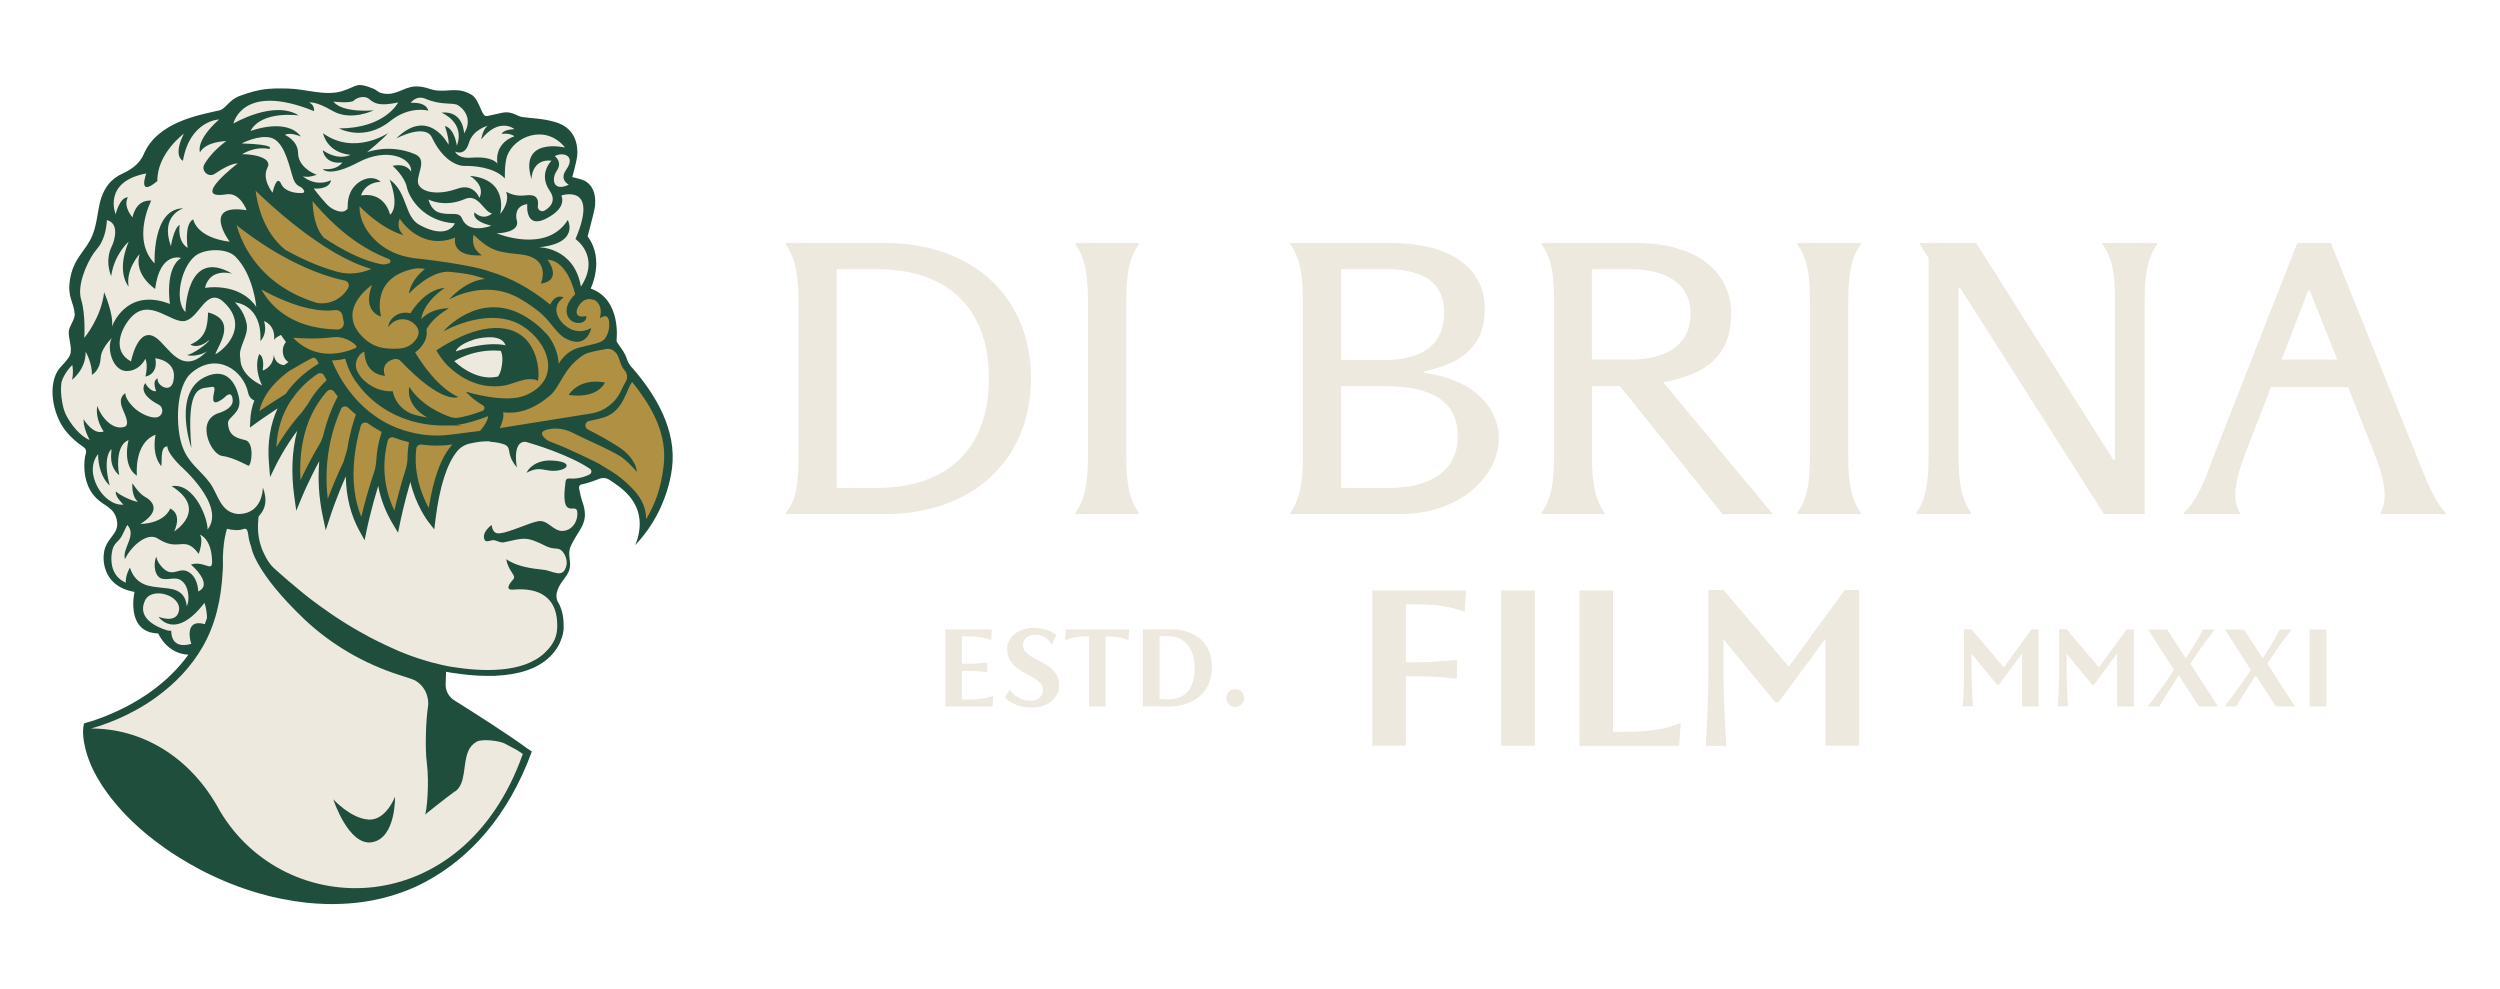 <svg xmlns="http://www.w3.org/2000/svg" id="Revision" viewBox="0 0 3179 1257.4"><defs><style> .st0 { fill: #1f4e3d; } .st1 { fill: #eee9de; } .st2 { fill: #b09043; } </style></defs><path class="st1" d="M1745.2,750.8h119.1l-1.7,27.1c-3.8-1.3-7.6-2.5-11.6-3.7-3.9-1.1-8.3-2.1-13-3-4.7-.8-9.9-1.5-15.7-2-5.7-.5-12.3-.7-19.6-.7h-15v73.7h12.4c10,0,19.4-.4,28.2-1.1s16.9-1.4,24.3-2v24c-4.1-.4-8.4-.8-12.7-1.3-4.3-.5-8.7-.8-13-1-4.3-.2-8.8-.4-13.4-.6-4.6-.2-9.1-.3-13.4-.3h-12.4v88.3h-42.6v-197.5h0Z"></path><path class="st1" d="M1908.9,750.8h42.9v197.5h-42.9v-197.5Z"></path><path class="st1" d="M2008.5,750.8h42.6v179.8h11.9c7.9,0,15.2-.2,22-.6s13.2-1,19.3-1.8c6.1-.8,11.9-2,17.2-3.5,5.4-1.5,10.6-3.3,15.7-5.4l-2,29.1h-126.7v-197.5h0Z"></path><path class="st1" d="M2170.1,928.7c.4-7,.8-14.6,1.1-22.6s.7-16.3.9-25c.2-8.7.3-17,.3-25.1v-105.8h19.2l83,97.6,71.1-97.6h18.3v198.1h-42.9v-136l-59.5,80.7h-4.2l-65.8-80.1v42.9c0,9.2.1,18.2.4,27,.3,8.8.6,17,.9,24.8.3,7.8.7,15.1,1.1,21.9s.9,13.1,1.3,18.9h-26.2c.4-6,.8-12.6,1.1-19.6h0Z"></path><path class="st1" d="M1015.4,385.9c0-38.2-4.5-57.5-15.9-74.9v-2h126c112.1,0,185.5,69.4,185.5,172.1s-73.4,172.6-185.5,172.6h-126v-2c14.4-17.4,15.9-40.2,15.9-76.9v-189h0ZM1064,620.5h50.6c85.8,0,142.9-46.1,142.9-139.4s-57.1-138.9-142.9-138.9h-50.6v278.3h0Z"></path><path class="st1" d="M1367.6,651.8c12.4-17.4,15.9-38.2,15.9-74.4v-192c0-36.2-3.5-57.5-15.9-74.4v-2h80.4v2c-12.4,16.9-15.9,38.2-15.9,74.4v192c0,36.2,3.5,57,15.9,74.4v2h-80.4v-2h0Z"></path><path class="st1" d="M1640.9,651.8c12.4-17.4,15.9-38.2,15.9-74.9v-191c0-36.7-3.5-57.5-15.9-74.9v-2h127.5c79.4,0,119.6,34.2,119.6,83.3s-30.3,69.9-76.9,79.9v2c61,7.9,94.8,42.2,94.8,84.3s-44.2,95.2-125.5,95.2h-139.4v-2h0ZM1759.9,457.8c49.1,0,76.4-19.8,76.4-60s-27.8-55.6-75.9-55.6h-55.1v115.6h54.6,0ZM1705.4,491.1v129.5h59c54.1,0,89.3-21.3,89.3-66s-33.7-63.5-92.3-63.5h-56.1Z"></path><path class="st1" d="M2253.5,652.8v1h-63l-130.5-162.7h-35.7v85.3c0,37.7,3.5,58,15.9,75.4v2h-79.9v-2c12.4-17.4,15.9-37.7,15.9-75.4v-191.5c0-35.2-3-57-15.9-73.9v-2h120.5c75.9,0,120.5,36.2,120.5,89.8s-31.8,77.4-86.3,87.3l138.4,166.7h0ZM2024.3,457.3h47.6c51.6,0,77.9-22.3,77.9-58s-26.8-57-77.4-57h-48.1v115.1h0Z"></path><path class="st1" d="M2285.7,651.8c12.4-17.4,15.9-38.2,15.9-74.4v-192c0-36.2-3.5-57.5-15.9-74.4v-2h80.4v2c-12.4,16.9-15.9,38.2-15.9,74.4v192c0,36.2,3.5,57,15.9,74.4v2h-80.4v-2h0Z"></path><path class="st1" d="M2437,651.8c12.4-17.4,15.4-38.7,15.4-74.9v-248.5l-11.4-18.4v-1h71.9l174.1,275.3h2.5v-198.9c0-36.2-3-57.5-15.9-74.4v-2h69.4v2c-12.4,16.9-15.9,38.2-15.9,74.4v268.4h-51.6l-182.6-287.2h-2.5v210.3c0,36.2,3.5,57.5,15.9,74.9v2h-69.4v-2h0Z"></path><path class="st1" d="M3071,574.9l-107.1-265.9h-42.7l-105.2,268.4c-12.4,32.7-20.8,57.5-38.7,74.4v2h70.9v-2c-10.4-16.9-5.9-41.7,6.4-73.9l33.1-85.6h98.2l33.4,84.6c12.4,31.2,17.9,58,7.9,74.9v2h82.4v-2c-15.9-17.4-24.3-41.7-38.7-76.9h0ZM2901.3,457.3l33.8-87.8h2l35,87.8h-70.8Z"></path><path class="st1" d="M1202,800.4h59.2l-.8,13.4c-2-.7-3.9-1.3-5.9-1.8-2-.6-4.2-1-6.6-1.5-2.4-.4-5-.7-7.8-1-2.8-.2-5.9-.3-9.6-.3h-7.4v34.9h6c4.9,0,9.6-.2,14-.5,4.4-.3,8.5-.7,12.3-1v12c-2-.2-4.1-.4-6.3-.6-2.2-.2-4.5-.4-6.8-.6s-4.6-.3-6.8-.3c-2.3,0-4.4-.1-6.4-.1h-6v36.5h8c2.8,0,5.6,0,8.5-.3,2.9-.2,5.7-.5,8.4-.8,2.8-.4,5.4-.9,7.9-1.5,2.5-.6,4.9-1.3,7.1-2l-.8,13.4h-60.2v-97.8h0Z"></path><path class="st1" d="M1301.5,898.9c-3.3-.7-6.4-1.5-9.2-2.6-2.8-1.1-5.5-2.4-8-4-2.5-1.6-4.6-3.4-6.4-5.5l5.9-9.8c1.5,2.1,3.2,4.1,5.2,5.8,2,1.7,4.1,3.2,6.3,4.4s4.6,2.2,7.1,2.9c2.5.7,5.1,1,7.8,1s4.4-.3,6.4-1c1.9-.7,3.6-1.6,5-2.7,1.4-1.2,2.6-2.6,3.4-4.2.8-1.6,1.2-3.5,1.2-5.7,0-3.5-1.1-6.5-3.4-8.9s-5.1-4.6-8.4-6.6c-3.3-2-6.9-4-10.9-6.1-4-2-7.6-4.4-11-7.1s-6.2-5.8-8.4-9.6c-2.2-3.7-3.3-8.3-3.3-13.7s.7-7.1,2.2-10.3c1.5-3.3,3.7-6.1,6.6-8.6,2.9-2.5,6.4-4.4,10.6-5.9s8.8-2.2,14.1-2.2,11.7.8,16.7,2.5c5,1.6,9.1,3.8,12.2,6.4l-5.6,12.3c-2.6-3.9-5.7-7-9.2-9.2-3.5-2.2-7.6-3.3-12.2-3.3s-8.1,1.2-11,3.6c-2.8,2.4-4.3,5.6-4.3,9.5s1.1,6.5,3.4,8.9c2.3,2.4,5.1,4.5,8.4,6.5s7,3.9,11,5.8,7.7,4.2,11.1,6.8c3.4,2.7,6.3,5.8,8.6,9.5,2.3,3.7,3.4,8.2,3.4,13.6s-.9,8.2-2.7,11.6c-1.8,3.4-4.2,6.4-7.3,8.9s-6.8,4.5-11.2,5.8c-4.3,1.3-9.1,2-14.3,2s-6.6-.3-9.8-1h0Z"></path><path class="st1" d="M1384.9,809.2h-3.9c-5.5,0-10.4.5-14.7,1.4-4.3.9-8.2,2.2-11.9,3.8l.8-14h80.6l-.8,14c-3.4-1.8-7.3-3.1-11.7-3.9-4.3-.8-9.2-1.2-14.5-1.2h-2.9v89h-21.1v-89h0Z"></path><path class="st1" d="M1477.8,898.3c-2.3,0-4.8-.1-7.3-.1h-17.2v-97.8h9.3c2.6,0,5.2,0,7.9-.1,2.7,0,5.4-.1,8.1-.1h7.4c10.2,0,18.7,1.3,25.7,3.8,7,2.6,12.7,6.1,17,10.5,4.3,4.5,7.5,9.6,9.4,15.4,1.9,5.8,2.9,11.9,2.9,18.5s-1.1,13.4-3.3,19.4c-2.2,6.1-5.7,11.3-10.4,15.9-4.7,4.5-10.6,8.1-17.8,10.8s-15.6,4-25.5,4-4,0-6.3-.1h0ZM1499.7,887c4.2-1.8,7.8-4.4,10.7-7.7,2.9-3.3,5.1-7.4,6.5-12.3,1.4-4.9,2.2-10.5,2.2-16.7s-.8-12.3-2.3-17.5c-1.5-5.1-3.8-9.5-6.8-13.1-3-3.6-6.6-6.3-10.9-8.1-4.3-1.8-9.2-2.7-14.7-2.7h-2.6c-.9,0-1.7,0-2.5,0-.8,0-1.6,0-2.4.1s-1.6,0-2.4,0v79.9c.8,0,1.8.2,2.7.3,1,0,1.9.2,2.8.2.9,0,1.7,0,2.6,0h2.4c5.6,0,10.5-.9,14.8-2.7h0Z"></path><path class="st1" d="M1566.3,898.1c-1.4-.6-2.6-1.3-3.6-2.4-1-1-1.8-2.2-2.4-3.6-.6-1.4-.9-2.9-.9-4.5s.3-3.1.9-4.5c.6-1.4,1.4-2.6,2.4-3.6,1-1,2.2-1.8,3.6-2.4,1.3-.6,2.8-.8,4.3-.8s3.1.3,4.5.8c1.4.6,2.6,1.3,3.6,2.4s1.8,2.2,2.4,3.6.9,2.9.9,4.5-.3,3.1-.9,4.5c-.6,1.4-1.4,2.6-2.4,3.6-1,1-2.2,1.8-3.6,2.4-1.4.6-2.8.8-4.3.8s-2.9-.3-4.3-.8h0Z"></path><path class="st1" d="M2496.4,888.6c.2-3.5.4-7.2.6-11.2s.3-8.1.4-12.4c0-4.3.1-8.4.1-12.4v-52.4h9.5l41.1,48.4,35.2-48.4h9.1v98.1h-21.2v-67.4l-29.5,40h-2.1l-32.6-39.7v21.2c0,4.6,0,9,.2,13.3.1,4.3.3,8.4.4,12.3.1,3.9.3,7.5.6,10.8.2,3.3.4,6.5.6,9.4h-13c.2-3,.4-6.2.6-9.7Z"></path><path class="st1" d="M2617.3,888.6c.2-3.5.4-7.2.6-11.2s.3-8.1.4-12.4c0-4.3.1-8.4.1-12.4v-52.4h9.5l41.1,48.4,35.2-48.4h9.1v98.1h-21.2v-67.4l-29.5,40h-2.1l-32.6-39.7v21.2c0,4.6,0,9,.2,13.3.1,4.3.3,8.4.4,12.3.1,3.9.3,7.5.6,10.8.2,3.3.4,6.5.6,9.4h-13c.2-3,.4-6.2.6-9.7Z"></path><path class="st1" d="M2737.4,889.8c2.3-3,4.6-6.1,6.9-9.2,2.3-3.1,4.6-6.2,6.7-9.2,2.1-3,4.1-5.9,6-8.6l7.3-11-32.8-51.2h24.2l23.8,36.5,3.9-6.2c2.1-3.3,4.1-6.4,5.9-9.4s3.4-5.7,4.9-8.2c1.5-2.5,2.8-4.9,3.9-7.1,1.1-2.2,2.1-4.1,3.1-5.7h15.1c-3.6,4.7-7.4,9.5-11.2,14.6-3.8,5.1-7.8,10.8-12,17.1l-7.8,11.7,35.1,54.4h-24.2l-25.6-39.4-7.8,12c-1.4,2.1-2.9,4.5-4.5,7-1.6,2.6-3.2,5.1-4.8,7.6-1.5,2.5-3,4.9-4.3,7.1-1.3,2.2-2.4,4.1-3.4,5.7h-14.7c2-2.7,4.1-5.6,6.4-8.6h0Z"></path><path class="st1" d="M2835.2,889.8c2.3-3,4.6-6.1,6.9-9.2,2.3-3.1,4.6-6.2,6.7-9.2,2.1-3,4.1-5.9,6-8.6l7.3-11-32.8-51.2h24.2l23.8,36.5,3.9-6.2c2.1-3.3,4.1-6.4,5.9-9.4s3.4-5.7,4.9-8.2c1.5-2.5,2.8-4.9,3.9-7.1,1.1-2.2,2.1-4.1,3.1-5.7h15.1c-3.6,4.7-7.4,9.5-11.2,14.6-3.8,5.1-7.8,10.8-12,17.1l-7.8,11.7,35.1,54.4h-24.2l-25.6-39.4-7.8,12c-1.4,2.1-2.9,4.5-4.5,7-1.6,2.6-3.2,5.1-4.8,7.6-1.5,2.5-3,4.9-4.3,7.1-1.3,2.2-2.4,4.1-3.4,5.7h-14.7c2-2.7,4.1-5.6,6.4-8.6h0Z"></path><path class="st1" d="M2937,800.5h21.2v97.8h-21.2v-97.8Z"></path><path class="st2" d="M437.2,587.7c1.7-5.4,3.3-10.8,4.9-16.2,2.6-18,7.1-33.5,11-44.1,0-.2.1-.3.2-.4-3.6-2.9-7-5.9-10.1-8.9-3.2-3.1-8.5-2.1-10.3,2-10.3,23.6-23.1,65.1-16.4,116.7,4.7-12.7,11.9-30.9,20.7-49.1h0Z"></path><path class="st2" d="M415.8,643.2l-.8-6.1c-6.6-50.8,5.3-92,16.5-117.5,1-2.4,3.1-4.1,5.7-4.6,2.5-.5,5.2.3,7.1,2.1,3.2,3.1,6.6,6,10,8.8l.9.7-.5,1.5c-2.8,7.6-7.9,23.3-10.9,43.8v.2s-5.1,16.4-5.1,16.4c-8.9,18.3-16.1,36.8-20.7,49l-2.2,5.8h0ZM438.8,517.8c-.3,0-.7,0-1,0-1.6.3-2.8,1.3-3.5,2.8-10.6,24.2-21.8,62.4-17,109.7,4.5-11.9,11-27.5,18.5-43.2l4.9-16c3-20.2,8-35.9,10.8-43.7-3.2-2.6-6.3-5.4-9.3-8.2-.9-.9-2.1-1.4-3.4-1.4h0Z"></path><path class="st2" d="M490.4,335.9c1.3-.3,2.6-.6,3.8-.9,2.7-.6,3-4.4.4-5.5-1.8-.7-3.5-1.5-5-2.1-24.8-9.9-46.1-25.7-61.3-39.4-13.9-12.4-24.5-24.4-31-32.4.3,13.3,2.8,34.5,14.3,46.7,24.5,16.3,50.8,29.9,74.5,33.9,1.4.1,2.8,0,4.2-.3h0Z"></path><path class="st2" d="M487.4,337.8c-.4,0-.8,0-1.2,0-21.3-3.6-46.6-15.1-75.3-34.2l-.3-.2c-11.5-12.2-14.4-32.6-14.8-47.7v-4.4c-.1,0,2.7,3.4,2.7,3.4,6.5,7.9,17,19.8,30.9,32.2,19.5,17.5,40.6,31,60.8,39.1,1.6.7,3.3,1.4,5,2.1,1.8.8,2.9,2.5,2.7,4.5-.2,2-1.5,3.5-3.4,3.9-1.3.3-2.5.6-3.8.9h0c-1.2.3-2.3.4-3.4.4h0ZM412.7,301.1c28.3,18.8,53.1,30.1,73.8,33.6,1.1.1,2.3,0,3.5-.3,1.3-.3,2.6-.6,3.9-.9.9-.2,1-1,1-1.2,0-.2,0-1-.8-1.4-1.8-.8-3.5-1.5-5-2.1-20.8-8.3-41.6-21.6-61.7-39.6-12.1-10.8-21.7-21.3-28.3-29.1.7,12.2,3.6,30.4,13.6,41h0Z"></path><path class="st2" d="M437.1,409.5l-1.5-7.7c-.5-4.7-4.9-8.1-9.6-7.5-6.8.9-14.2.8-22.1-.2l-2.7-.4c-11.6-1.7-24.2-5.4-38-10.9-12.4-5-23.2-10.6-30.8-14.8,3,5.5,7.5,12.3,14,19.1,19.6,20.4,47.5,31.2,82.7,31.9,5.1.2,9.1-4.5,8.1-9.5h0Z"></path><path class="st2" d="M429.3,420.5h-.3c-35.6-.8-63.8-11.7-83.8-32.4-5.6-5.9-10.5-12.4-14.3-19.4l-2.5-4.7,4.6,2.6c7,3.9,18,9.6,30.6,14.8,13.6,5.5,26.3,9.1,37.7,10.8l2.7.4c7.8,1,15,1,21.7.2,2.7-.3,5.4.4,7.6,2.1,2.1,1.7,3.4,4.1,3.7,6.7l1.5,7.6c.6,2.9-.2,5.8-2.1,8-1.8,2.1-4.4,3.3-7.2,3.3h0ZM336.4,372c3.2,5,6.9,9.7,11,14,19.4,20.1,46.8,30.7,81.7,31.5,2,0,3.9-.8,5.1-2.2,1.3-1.5,1.8-3.5,1.4-5.4l-1.5-7.7c-.2-2-1.1-3.6-2.6-4.8-1.5-1.2-3.4-1.7-5.3-1.5-6.9.9-14.4.8-22.5-.2l-2.7-.4c-11.7-1.8-24.6-5.5-38.4-11-10.2-4.1-19.3-8.6-26.1-12.2h0Z"></path><path class="st2" d="M315.4,319.8c19,31.5,48.5,53.5,87.7,65.4.5,0,.9.1,1.4.2,15.4,2,30.2-5.6,38.1-18.9,0,0,0-.2.1-.2,2.3-3.8.2-8.6-4.1-9.5-36.2-7.6-70.1-25.1-94.1-39.8-19.2-11.8-34.5-23.3-43.7-30.7,2.4,8.4,6.8,20.5,14.6,33.5h0Z"></path><path class="st2" d="M409.3,387.3c-1.7,0-3.4-.1-5.1-.3-.5,0-.9-.1-1.4-.2h-.2c-39.6-12.2-69.3-34.4-88.5-66.2h0c-8.1-13.4-12.5-25.8-14.8-33.9l-1.3-4.6,3.7,3c9.3,7.5,24.5,18.8,43.5,30.5,22.4,13.8,56.9,31.9,93.6,39.6,2.5.5,4.5,2.2,5.6,4.5s.8,5.1-.5,7.3v.2c-7.6,12.5-20.8,20-34.7,20h0ZM403.4,383.8c.4,0,.8.1,1.2.2,14.5,1.9,28.9-5.2,36.6-18.1h0c.9-1.6,1-3.3.4-4.7-.6-1.4-1.9-2.4-3.4-2.8-37.2-7.9-71.9-26.1-94.6-40-16.8-10.3-30.5-20.4-40-27.7,2.5,7.6,6.5,17.8,13,28.5h0c18.8,31.1,47.9,52.8,86.7,64.7h0Z"></path><path class="st2" d="M383.9,525.4c2.7-3.7,5.3-7.4,8-11.1.3-.6.7-1.2,1.1-1.8,8.2-14.1,17.1-23.4,23.2-28.8-1.1-1.8-2.3-4-3.4-6.1-1.7-3.4-6-4.6-9.2-2.4-3.1,2.1-6.5,4.5-10,7.4,0,0-.2.2-.3.2-.6.5-1.2,1-1.8,1.5-.3.3-.6.5-.9.8-.4.4-.8.7-1.2,1.1-.4.3-.8.7-1.1,1-.3.3-.6.6-.9.9-1.3,1.2-2.6,2.5-4,3.9-1,1-1.9,2-2.8,3-.4.5-.9,1-1.3,1.5-.6.7-1.2,1.4-1.7,2-.9,1.1-1.9,2.3-2.8,3.5-.1.1-.2.2-.3.4-1.2,1.6-2.4,3.2-3.6,4.9l-.5.8h0c-12.2,18.2-18.6,39.2-19.4,63,7.2-12.3,18.8-30,33-45.7h0Z"></path><path class="st2" d="M349.2,576.9l.2-6c.7-23.9,7.3-45.4,19.6-63.7l.6-.9c1.1-1.7,2.4-3.4,3.6-5l.3-.4c.9-1.2,1.9-2.4,2.8-3.5.6-.7,1.2-1.4,1.8-2.1.4-.5.9-1,1.3-1.5.9-1,1.9-2.1,2.9-3.1,1.3-1.4,2.7-2.7,4-4l2.1-1.9c.4-.4.8-.7,1.2-1.1l.9-.8c.6-.5,1.2-1.1,1.9-1.6l.3-.2c3.2-2.6,6.6-5.2,10.1-7.5,1.9-1.2,4.2-1.6,6.4-1.1,2.2.6,4,2.1,5.1,4.1,1.3,2.5,2.4,4.5,3.3,6l.7,1.1-1,.9c-6,5.3-14.8,14.5-22.9,28.4-.3.6-.7,1.2-1,1.8v.2c0,0-8.2,11.2-8.2,11.2-14.2,15.5-25.7,33.3-32.9,45.4l-3,5.1h0ZM371.3,509.2c-10.8,16.2-17,34.9-18.6,55.7,7.2-11.8,17.6-27,30-40.6l7.9-10.9c.3-.6.7-1.2,1-1.8,7.9-13.6,16.5-22.8,22.6-28.3-.8-1.4-1.8-3.1-2.8-5.2-.6-1.2-1.8-2.2-3.1-2.5-1.3-.4-2.7-.1-3.9.7-3.4,2.3-6.7,4.7-9.8,7.3l-.3.2c-.6.5-1.2,1-1.8,1.5l-.9.8c-.4.3-.8.7-1.2,1l-2,1.9c-1.3,1.2-2.6,2.5-3.9,3.9-1,1-1.9,2-2.8,3-.4.5-.9,1-1.3,1.5-.6.7-1.1,1.3-1.7,2-.9,1.1-1.9,2.3-2.8,3.5l-.3.4c-1.2,1.6-2.4,3.2-3.5,4.9l-.8,1.1h0Z"></path><path class="st2" d="M362.7,317.6c19.6,11,42.2,21.5,65.8,27.9,14.5,4,29.9,2.5,43.7-3.5,0,0,.1,0,.2,0-28.2-7.9-61.6-27.1-99.5-57.3-20.9-16.6-38.2-32.8-47.9-42.2,2.2,17.8,10.1,52.6,37.7,75.1h0Z"></path><path class="st2" d="M445.1,349.3c-5.8,0-11.5-.8-17-2.2-21-5.7-43.2-15.2-66.2-28h-.2c-27.8-22.8-35.9-57.5-38.2-76.2l-.5-4.3,3.1,3c10.6,10.3,27.5,25.9,47.8,42.1,37.6,30,70.9,49.1,98.9,57l4.3,1.2-4.2,1.7c-9,3.9-18.5,5.9-27.9,5.9h0ZM363.6,316.3c22.7,12.7,44.7,22,65.4,27.7,12.5,3.4,26.1,2.7,38.8-1.9-27.5-8.6-59.7-27.6-95.8-56.3-18.5-14.7-34.1-29-44.8-39.2,3,18.9,11.6,49.3,36.4,69.6h0Z"></path><path class="st2" d="M405.8,567c2.8-4.7,5-9.7,6.3-15,5.4-21.7,12.9-38.1,18.2-47.9-1.8-2.2-3.4-4.3-4.9-6.4-2.4-3.2-7.1-3.5-9.8-.6-.8.9-1.7,1.9-2.6,2.9-.1.1-.3.3-.4.5-.7.8-1.4,1.7-2.1,2.5-.4.5-.8,1-1.2,1.6-.3.4-.6.8-.9,1.1-.5.7-1,1.4-1.6,2.1-.2.3-.4.5-.6.8-.8,1.1-1.5,2.2-2.3,3.4,0,0,0,0,0,0-.8,1.2-1.5,2.4-2.3,3.7,0,.2-.2.3-.3.5-1.6,2.6-3.1,5.4-4.6,8.5-9.4,19-17.8,47.8-15.1,88.2,5.6-12,14.1-29.2,24.2-46h0Z"></path><path class="st2" d="M380.5,619l-.4-5.9c-2.3-33.9,2.8-63.8,15.2-89,1.5-2.9,3-5.8,4.7-8.6l.3-.5c.8-1.3,1.6-2.6,2.3-3.8.8-1.2,1.6-2.4,2.3-3.5l.6-.8c.5-.7,1-1.5,1.6-2.2.3-.4.6-.8.9-1.2.4-.5.7-1,1.1-1.4l.2-.2c.7-.9,1.4-1.8,2.1-2.6l.4-.5c.9-1.1,1.8-2,2.7-3,1.6-1.7,3.9-2.7,6.2-2.5,2.4.1,4.5,1.3,5.9,3.2,1.6,2.1,3.2,4.3,4.9,6.3l.6.8-.5.9c-5.3,9.9-12.7,26.2-18,47.6-1.3,5.2-3.5,10.4-6.5,15.4-10.1,17-18.7,34.3-24.1,45.9l-2.5,5.4h0ZM420.2,496.6c-1.3,0-2.6.5-3.5,1.5-.8.9-1.7,1.9-2.6,2.9l-.4.5c-.7.8-1.4,1.6-2.1,2.5l-.2.2c-.4.5-.7.9-1.1,1.4-.3.3-.5.7-.8,1-.6.8-1.1,1.5-1.6,2.2l-.6.8c-.8,1.1-1.5,2.2-2.3,3.4-.8,1.2-1.5,2.4-2.3,3.7l-.3.5c-1.6,2.7-3.1,5.5-4.5,8.3-11.4,23.1-16.5,50.5-15.2,81.4,5.4-11.3,13-26.1,21.7-40.7h0c2.8-4.7,4.9-9.6,6.1-14.5,5.3-21.1,12.5-37.3,17.8-47.4-1.5-1.8-2.9-3.7-4.3-5.6-.8-1.2-2.2-1.9-3.6-2h-.3,0Z"></path><path class="st2" d="M365.1,499.5c.3-.4.6-.9.9-1.3.6-.9,1.3-1.7,1.9-2.5.8-1,1.6-2,2.4-3,.1-.1.2-.3.3-.4,2.3-2.8,4.6-5.3,6.9-7.7,10.2-10.4,20.6-17.5,28.4-22-.5-1.2-1.1-2.5-1.6-3.7-1-2.4-3-4.2-5.5-4.8-.1,0-.2,0-.3,0-1.5-.2-19.7,10.4-30.3,16.6-16.4,11.6-34.3,29.4-39.2,53.3,7.5-5.2,19.7-13.4,34.8-22.8.4-.6.8-1.1,1.3-1.7h0Z"></path><path class="st2" d="M326.7,527.5l.8-3.7c5.1-25.1,24.5-43.4,39.9-54.3,29.1-17.2,30.6-17,31.5-16.9.1,0,.3,0,.4,0,2.9.7,5.4,2.8,6.6,5.7.5,1.2,1.1,2.5,1.6,3.7l.5,1.2-1.2.7c-7.1,4.1-17.7,11.2-28.1,21.7-2.4,2.4-4.7,5-6.8,7.6l-.3.4c-.8,1-1.6,2-2.4,3-.6.8-1.3,1.6-1.9,2.5-.3.4-.6.8-.9,1.3h0l-.5.7c-.2.3-.5.7-.7,1l-.2.3-.3.2c-15.1,9.4-27.3,17.6-34.8,22.8l-3.1,2.2h0ZM398.5,455.7c-1.7.5-10.2,5-29.5,16.4-14,9.9-31.6,26.3-37.6,48.5,7.5-5.1,18.3-12.3,31.4-20.5.2-.3.4-.5.6-.8l.5-.7c.3-.4.6-.9.9-1.3.6-.9,1.3-1.7,1.9-2.5.8-1,1.6-2,2.4-3l.3-.4c2.2-2.7,4.6-5.3,7-7.7,8.1-8.2,17.6-15.7,27.5-21.6-.3-.8-.7-1.6-1.1-2.5-.8-2-2.5-3.4-4.4-3.9h0,0Z"></path><path class="st2" d="M451.8,442.8c1.5-.6,1.9-2.6.7-3.8,0,0-.1-.1-.2-.1-8.1-7.7-19.1-11.5-30.2-10-7.2,1-15.8,1.5-25.5,1.5-9.2,0-17.6-.5-23.8-.9,10.9,11.6,36.8,30.9,79.1,13.4h0Z"></path><path class="st2" d="M419.2,451.5c-23.5,0-39.1-12-47.5-21l-2.7-2.9,3.9.3c5.6.4,14.2.9,23.7.9,9.6,0,18.2-.5,25.3-1.5,11.4-1.5,22.8,2.2,31.5,10.4h.1c1,1,1.4,2.3,1.2,3.6-.2,1.3-1.1,2.3-2.3,2.8h0c-12.5,5.2-23.5,7.2-33.3,7.2h0ZM376.7,431.3c12.4,11.8,36.8,25.8,74.5,10.1h0c.3-.1.4-.4.4-.5,0-.1,0-.4-.2-.7l-.2-.2c-7.9-7.5-18.5-11-28.9-9.6-7.3,1-15.9,1.5-25.7,1.5h0c-7.5,0-14.5-.3-19.9-.7h0Z"></path><path class="st2" d="M620.7,529.2c-12.8,5-28.5,9.9-38.5,10.8-6.1.7-12.2,1.1-18.3,1.1-44.3,0-85.2-19.6-109.6-53.5-7.1-9.3-12.2-19.7-15.3-31.5-5.4,1.3-11.1,2.1-16.9,2.3,3.9,10.4,26.8,64.3,83.4,86,22,8.5,46,11.4,67.6,8.2l37.4-4.8c5.4-5.9,10-14,10.2-18.7h0Z"></path><path class="st2" d="M555.6,555.4c-16.8,0-34.3-3.3-50.8-9.6-57.1-22-80.2-76.3-84.3-86.9l-.8-2h2.1c5.5-.3,11-1,16.6-2.3l1.5-.3.4,1.4c3.1,11.7,8,21.8,15.1,31,23.9,33.1,64.4,52.9,108.4,52.9h0c6,0,12.1-.4,18.1-1.1,10.3-1,26.4-6.2,38.1-10.7l2.2-.8v2.3c-.3,5.5-5.5,14-10.7,19.7l-.4.4-38,4.9c-5.7.8-11.6,1.2-17.6,1.2h0ZM424.2,459.8c5.6,13.9,28.8,62.8,81.8,83.2,21.8,8.4,45.5,11.3,66.9,8.1l36.8-4.7c4.2-4.8,7.8-10.7,9-14.8-11.6,4.4-26.6,9-36.4,10-6.1.7-12.3,1.1-18.4,1.1h0c-45,0-86.4-20.2-110.9-54.1-7-9.1-12-19.1-15.2-30.6-4.5,1-9.1,1.6-13.6,1.9h0Z"></path><path class="st2" d="M745.8,401.5c1.8,11.5-21.4,13.1-24.7-3.4-2.5-12.9,10.6-24.2,10.6-24.2,0,0-8.7-42.7-35.2-44.1,0,0,20.3,26.2-8.5,30.5,0,0,15-33.3-27.4-37.4-28.7-2.7-37.5-5.2-58-24.8,0,0-5.4,16.2,10.7,26.2-41.1,2.4-34.1-22.7-34.1-22.7-44.6,18-70.6-24-70.6-24-3.5,8.9-.7,15.8,4.7,21.1-30.2-9.2-55.7-36.7-55.7-36.7,0,0-2.1,20.4,18.2,41.3,0,0,.2.1.2.2,11.5,11.8,26.5,19.6,42.6,22.9,4.3.9,7.5,1.4,7.5,1.4,6,.6,73.9,7.9,99.4,17.9,0,0,.1,0,.2,0,22.8,7.1,47.7,19.5,74.2,41.2,7.4-14.8,17-9,17-9-21.1,15.2-.8,38.3,14.1,42,11.8,2.9,21-3.2,21-3.2,0,1.9-4.9,21.1-22.7,17-22.4-5.1-24.2-23.6-47.6-40.9-8.1-5.9-15.5-10.7-22.2-14.5h0c-43.9-24.3-88.2,2.2-88.2,2.2,0,0,19.9-23.9,45.9-26.2-10.1-3.7-20.6-6.2-31.3-7.5l-13-1.5c-24.9-2.6-52.5,27.6-52.5,27.6,1.5-13.5,12.6-25.1,20.3-31.4l-5.6-.6c-1.4-.2-2.8-.2-4.3-.1h0c-1.1,0-2.2.2-3.3.4-57.7,11.2-42.6,60.9-42.6,60.9,0,0-24.6-5.5-11.5-40.2h0s-50.9,34-7.3,70.5c6.5,5.5,14.6,8.9,23.1,10h.2c6.3.9,12.9,1,19.3.5,5.7-.4,11.3-2.6,15.7-6.2,4.3-3.5,7.9-8.9,8.2-13.6.5-5.1-3.2-9.9-7.2-13-6.7-5.3-16.7-6.2-24.1-1.4-2.7,1.6-5,4-7.1,6.8h-.2c.9-9.8,10.2-17.4,19.8-18.1,2.9-.3,5.8,0,8.5.7,3.7-6.1,19.4-30.2,43.8-32.4,0,0-26.4,16.4-30.2,39.8,14.2-15,35.2-13.7,35.2-13.7-17.9,10.2-25.8,21.8-28.5,26.8,1.1,5.9-.3,12.3-3.4,17.3-3.1,5.1-6.8,9-11,11.9,8.8,14.6,29.3,44.9,54.9,56.7,0,0-19.8,10.6-73.5-45.9-3.1-3.3-7.8-2.8-11.3-1.3-14.9,6.2-8.4,20.4-8.4,20.4-27.5-2.9-26.2-30.9-26.2-30.9,0,0,0,0-.2,0-9.8,4.8-13.6,16.8-8.2,26.3,1.3,2.4,2.8,4.6,4.4,6.8,18.4,20.2,40,17.2,40,17.2.1.6.2,1.1.4,1.7,3.2,14,14.2,24.8,28.1,28.6,5,1.4,10.2,2.4,15.4,3.2-29.1-16.3-22.8-38.9-22.8-38.9,15,23.2,40.9,34.4,53.3,38.6,2.4.8,4.9,1.1,7.3.8h.2c8.2-.8,21-4.6,32.2-8.8,3.1-1.2,3.5-5.5.6-7.1-13.7-7.7-21.7-17.5-21.7-17.5,0,0,50,15.8,76.1,4.6,46.6-19.9,29.9-67.4-5.3-88.8-28.3-17.2-67.9-8.9-99.5,7.6,6.9-7.8,53.8-55.2,111.6-14.2,7.5,5.4,11.1,8.2,21,18.8h0s13,14.7,14.1,36.7c0,0,8.8-17.6,29.1-21.4h0c1.8-.4,3.7-.8,5.7-1.4,8-2.4,19.1-3.2,24-9.2,3.9-5.5,6-12.4,5.4-20.1,0-.1,0-.3,0-.5,0-.6-.1-1.2-.2-1.7,0,0,0-.1,0-.1,0,0,0-.1,0-.1-2-11.7-11.8-3.2-11.8-3.2,5.1-17.1-5.8-23.2-7.1-23.9-4.7-1.8-9.7-1.7-14.1,1.6-7.9,5.9-14.5,23,4.4,18.8h0ZM586.6,427.9c35.8-16.4,81.5-19.1,95.3,27.6,2.1,7,4.2,20,2,29.1,0,0-6.4-2.5-10.5-2.5-9.9,0-23.5,7-33.5,8.4-26.3,3.6-48.8-5.7-68-23.1-9.7-8.8-17-21.8-17-21.8,0,0,9.9-7.8,31.7-17.8Z"></path><path class="st2" d="M551.4,533.7l-8.2-1.2c-5.3-.8-10.5-1.9-15.6-3.3-14.7-4-25.9-15.4-29.2-29.7,0-.1,0-.3,0-.4-5.2.3-23.6,0-39.9-17.9h-.1c-1.6-2.4-3.1-4.7-4.5-7.1-2.8-4.9-3.4-10.6-1.8-16,1.7-5.4,5.5-10,10.6-12.5l2.3-1.2v2.6c0,1-.8,25,22.5,29-.7-2.5-1.3-6.7.3-10.8,1.6-4,4.8-7.1,9.8-9.1,2.5-1,8.6-2.9,13,1.7,38.4,40.4,59.2,46,67.4,46.1-23.5-12.9-42-39.7-51.3-55.1l-.8-1.2,1.2-.8c4.2-2.9,7.8-6.7,10.6-11.4,3-4.8,4.2-10.8,3.2-16.2v-.5c0,0,.2-.5.2-.5,2.4-4.3,9.2-14.6,24-24.3-7,.7-19.2,3.4-28.2,13l-3.4,3.6.8-4.9c2.8-17.2,17.2-30.5,25.3-36.8-19.7,5.2-32.4,24.2-36.1,30.5l-.6,1-1.1-.3c-2.7-.7-5.4-.9-8-.7-7.2.5-13.8,5-16.8,10.9,1.1-1,2.2-1.8,3.3-2.5,7.8-4.9,18.5-4.3,25.9,1.5,2.5,2,8.4,7.5,7.8,14.4-.3,4.8-3.7,10.5-8.7,14.7-4.6,3.8-10.5,6.1-16.6,6.6-7.1.5-13.7.3-19.6-.5h-.1c-8.9-1.2-17.2-4.8-23.8-10.4-12.7-10.6-18.8-22.1-18.1-34.2,1.2-22.2,24.6-38,25.6-38.7l4-2.6-1.7,4.5c-4.6,12.1-5,21.8-1.2,28.9,2.6,4.8,6.5,7.2,9.1,8.4-1.3-6.3-3.3-22,5.3-36.3,7.3-12.1,20.5-20.1,39.2-23.8,1.1-.2,2.3-.4,3.5-.4,1.6,0,3.1,0,4.6.1l9.1,1.1-2.8,2.3c-5.9,4.9-15.4,14.2-18.7,25.5,8.4-8.1,29.9-26.6,50.2-24.4l13,1.5c10.7,1.2,21.4,3.8,31.7,7.5l6.4,2.3-6.8.6c-16.8,1.5-31,12.4-38.8,19.5,15-6.4,48.5-16.6,81.6,1.7,7.1,4,14.7,8.9,22.4,14.6,10,7.4,16.1,14.9,21.5,21.5,7.3,9,13.1,16.2,25.6,19.1,5.2,1.2,9.7.4,13.3-2.5,3.8-2.9,5.8-7.3,6.8-10.2-3.8,1.7-10.9,3.8-19.1,1.8-9.8-2.4-21.8-12.7-24-24.2-1-5-.4-12.2,7.1-18.7-1-.2-2.3-.2-3.8.2-3.3,1-6.3,4-8.7,8.9l-.9,1.7-1.5-1.2c-23.8-19.5-47.9-32.9-73.7-41h-.3c-25.1-10-91.5-17.1-99-17.9-.1,0-3.3-.6-7.6-1.5-16.8-3.4-31.8-11.4-43.4-23.3h-.1c-20.7-21.4-18.8-41.9-18.7-42.8l.3-3.4,2.3,2.5c.2.3,22.8,24.3,50,34.6-3.7-5.6-4.2-11.8-1.5-18.5l1.1-2.8,1.6,2.6c1,1.7,25.9,40.6,68.7,23.4l2.9-1.2-.8,3c0,0-1.9,7.2,2.8,12.9,4.3,5.3,13.1,8.1,25.4,8-12.4-10.5-7.7-25.1-7.6-25.3l.8-2.3,1.8,1.7c19.9,19.1,28.6,21.7,57,24.4,14.1,1.4,23.6,6.1,28.2,14,5,8.5,2.8,18.3,1.3,22.9,5.8-1.3,9.4-3.7,10.8-7.3,3.3-8.2-5.8-20.2-5.9-20.3l-2-2.6,3.3.2c11.4.6,21.3,8.7,28.8,23.4,5.5,10.9,7.7,21.5,7.8,21.9l.2.9-.7.6c-.1.1-12.5,10.9-10.1,22.7,1.7,8.5,9.2,11.9,15.5,10.8,2.9-.5,5.8-2.2,6.2-5.3-7.6,1.3-10.6-1.2-11.7-3.7-2.4-5.2,2.2-14,7.8-18.2,4.5-3.3,9.9-4,15.6-1.8h.2c1.3.7,11.6,6.5,8.8,21.9,1.8-.9,4.1-1.5,6.3-.8,2.4.9,4,3.3,4.6,7.1v.4c.1.5.2,1.1.3,1.8v.5c.6,7.7-1.3,15-5.6,21.1-4.1,5-11.4,6.6-18.5,8.2-2.3.5-4.4,1-6.4,1.6-1.5.4-3,.8-4.6,1.2h0s-1.2.3-1.2.3c-19.2,3.6-27.9,20.4-28,20.6l-2.6,5.2-.3-5.8c-1-21.1-13.5-35.6-13.7-35.7h0c-9.8-10.5-13.3-13.3-20.7-18.6-23.9-17-48.6-20.7-73.5-11-13.2,5.1-23.4,12.9-29.7,18.5,35.3-16.2,69.4-17.6,92.7-3.5,22,13.4,35.9,35.8,34.5,55.7-.8,10.9-6.5,26-29.4,35.8-21.5,9.2-57.9.8-71.7-3,3.6,3.5,9.6,8.6,17.4,13.1,1.9,1,2.9,3,2.7,5.2-.2,2.2-1.5,4-3.6,4.7-6.3,2.3-22.2,7.9-32.6,8.9-2.8.3-5.5,0-8.1-.8-13.1-4.5-36.7-14.9-51.9-35.9-.3,6.8,1.7,21.6,22.6,33.4l7.3,4.1h0ZM519.9,488.4l1.8,2.9c14.5,22.5,39.1,33.4,52.5,38,2.1.7,4.4,1,6.6.7h.2c7-.7,18.9-3.9,31.8-8.7.9-.3,1.5-1.1,1.6-2.1,0-.9-.4-1.8-1.2-2.2-13.8-7.8-21.8-17.4-22.1-17.8l-3.2-4,4.9,1.5c.5.2,49.7,15.5,75,4.6,17-7.3,26.5-18.8,27.5-33.2,1.3-18.8-11.9-40-33-52.8-24.1-14.7-60.8-11.8-98,7.7l-7.3,3.8,5.4-6.2c2.5-2.9,16.2-17.6,37.3-25.8,25.8-10,51.5-6.2,76.3,11.4,7.6,5.4,11.2,8.3,21.2,19l4.1,4.4-1.1-.4c3.6,5.3,9.3,15.5,11,28.9,3.9-5.5,12.3-14.9,26.4-18h0l1.2-.3c1.9-.4,3.8-.8,5.6-1.3,2.1-.6,4.2-1.1,6.6-1.6,6.6-1.5,13.3-3,16.7-7.1,3.8-5.4,5.6-12,5-19v-.4c0-.6-.1-1.1-.2-1.6h0c-.3-2.1-1-4.4-2.7-5-2.2-.8-5.6,1.6-6.6,2.4l-4,3.4,1.5-5c4.6-15.7-4.8-21.3-6.3-22-3.2-1.2-8-1.9-12.6,1.4-4.4,3.3-8.5,10.7-6.8,14.4,1.4,3.1,6.9,2.3,10,1.6l1.6-.4.2,1.6c.8,5.2-2.7,9.3-8.6,10.4-7.8,1.4-17.1-3.2-19.1-13.2-2.4-12,7.6-22.4,10.4-25-1.3-5.6-9.7-37.5-30.3-41.6,2.8,4.5,7.3,13.3,4.4,20.5-2,5.1-7.4,8.4-15.8,9.7l-2.8.4,1.1-2.6c0-.1,5.6-12.8-.2-22.8-4.1-7-12.8-11.2-25.9-12.5-28.4-2.7-37.7-5.3-56.9-23.4-.7,4.7-.8,14.9,10.6,21.9l4.1,2.5-4.8.3c-16,.9-26.8-2.1-32.3-9-3.7-4.6-4-9.8-3.8-12.9-7.1,2.5-13.7,3.6-19.8,3.6-26,0-43-19.4-48.4-26.6-1.5,6.1.2,11.6,5.2,16.7l4.3,4.3-5.8-1.8c-24.6-7.5-46.3-27.2-53.7-34.4.4,6.6,3.2,21.5,17.8,36.5l.2.2c11.2,11.5,25.7,19.2,41.8,22.4,4.3.9,7.4,1.4,7.5,1.4,7.4.8,74.2,8,99.7,18,25.7,8,49.7,21.2,73.3,40.4,2.7-4.8,6-7.7,9.8-8.8,4.7-1.4,8.4.8,8.5.9l2,1.2-1.9,1.4c-6.7,4.8-9.4,10.7-8.1,17.4,2,10.2,13,19.7,21.8,21.8,10.9,2.7,19.7-2.9,19.8-3l2.3-1.5v2.7c.1,1.5-2,10.1-8.3,15.2-4.5,3.6-9.9,4.8-16.2,3.3-13.5-3.1-19.9-11-27.3-20.1-5.3-6.5-11.2-13.9-20.9-21-7.7-5.6-15.1-10.5-22.1-14.4-42.6-23.6-86.2,1.9-86.6,2.2l-7.7,4.6,5.8-6.9c.8-.9,17.5-20.8,40.7-25.8-8.2-2.6-16.6-4.4-25.1-5.4l-13-1.5c-23.8-2.5-51,26.9-51.2,27.1l-3.2,3.5.5-4.7c1.4-12.9,11-23.7,18.2-30.1l-2.1-.2c-1.3-.1-2.7-.2-4-.1-1.1,0-2.2.2-3.2.4-17.8,3.5-30.3,11-37.1,22.3-10.1,16.8-4.4,36.5-4.3,36.7l.8,2.5-2.6-.6c-.4,0-8.9-2.1-13.6-10.8-3.7-6.9-3.9-15.8-.6-26.7-2.2,1.8-5,4.3-7.9,7.5-5.4,5.9-11.9,15.2-12.4,25.9-.6,11,5.2,21.7,17,31.6,6.2,5.2,13.9,8.6,22.3,9.7h.1c5.8.8,12.1,1,19,.5,5.5-.4,10.7-2.5,14.8-5.9,4.3-3.5,7.4-8.6,7.6-12.5.5-5.5-4.5-10-6.6-11.8-6.4-5.1-15.6-5.6-22.4-1.4-2.4,1.4-4.6,3.6-6.7,6.4l-.7,1-2.4-.9v-1.2c1-10,10.5-18.7,21.3-19.4,2.6-.2,5.2,0,7.9.5,5-8.1,20.6-30,44.4-32.1l6.4-.6-5.5,3.4c-.2.1-22.2,14-28.4,33.9,14.1-11.7,31.8-10.7,32.6-10.7l5.1.3-4.5,2.5c-17.2,9.8-25,20.9-27.7,25.7,1,6-.4,12.5-3.7,17.8-2.8,4.6-6.2,8.5-10.3,11.5,8.3,13.6,28.6,43.4,53.5,54.9l2.8,1.3-2.7,1.5c-.8.5-21.4,10.5-75.3-46.2-3-3.2-7.7-1.7-9.6-1-4.1,1.7-6.8,4.2-8.1,7.4-2.1,5.3.4,10.9.4,10.9l1.1,2.4-2.7-.3c-23.4-2.5-27-22.5-27.5-29.8-3.4,2.2-5.8,5.5-7,9.5-1.4,4.6-.9,9.4,1.5,13.6,1.3,2.3,2.7,4.5,4.2,6.6,9.2,10.1,19.2,14.1,25.9,15.6,7.3,1.7,12.6,1,12.7,1l1.4-.2.3,1.4c.1.6.2,1.1.3,1.6,3,13.2,13.4,23.8,27,27.4,2.5.7,5.1,1.3,7.7,1.8-22.3-16.2-17.1-36.2-17-36.4l.9-3.3h0ZM628.8,492.8c-20.7,0-40.2-8.1-57.9-24.2-9.8-8.9-17-21.6-17.3-22.2l-.6-1.1,1-.8c.4-.3,10.3-8,32-18h0c26.2-12,51.6-14.2,69.5-6.1,13.5,6.1,22.9,17.8,27.8,34.6,1.8,6,4.5,19.9,2,29.9l-.4,1.7-1.6-.6c0,0-6.2-2.4-10-2.4-5.3,0-12.1,2.2-18.6,4.4-5.3,1.8-10.2,3.4-14.7,4-3.8.5-7.5.8-11.3.8h0ZM556.9,446c2,3.4,8.2,13.2,16,20.3,20.2,18.4,42.7,26,66.7,22.7,4.2-.6,9-2.2,14.2-3.9,6.7-2.2,13.7-4.5,19.5-4.5s7.1,1.2,9.4,2c1.4-8.1-.2-19.3-2.3-26.7-4.7-16-13.5-27-26.2-32.7-17.2-7.8-41.6-5.6-67,6.1h0c-17.4,8-27.2,14.6-30.3,16.8h0Z"></path><path class="st2" d="M770.2,443.8c-.3,0-.6.1-.9.2-10.1,2-21.2,3.7-27,7.1-26.3,16.7-29.2,40.1-43.2,52-22.3,19.1-42.8,23.3-59.6,21.2,1.9,5.2-1.4,14.2-4.2,20.1l116.3-18.6c16.8-2.7,31.2-13.7,38.2-29.3,0-.1,0-.2.1-.3,1.7-3.7,3.5-7.3,5.6-10.7,2.9-4.9,2-11-1.9-15.2-5.6-5.9-5.8-16.7-10.9-22-3.6-3.7-7.5-5.4-12.6-4.5h0ZM723.2,502.2s12-22,46.1-15.8c0,0-8.7,21.2-46.1,15.8Z"></path><path class="st2" d="M632.8,546.3l1.2-2.6c4-8.6,5.5-15.3,4.1-19l-.9-2.4,2.5.3c19.6,2.5,39.2-4.5,58.4-20.8,5.3-4.5,9-10.8,13.2-18,6.5-11.2,14-23.8,30.2-34.2,5.2-3,14.1-4.7,22.8-6.4,1.6-.3,3.2-.6,4.7-.9.3,0,.6-.1.9-.2h0c5.3-.9,9.8.7,14,5,2.8,2.8,4.2,7,5.5,11.1,1.3,4,2.7,8.2,5.4,10.9,4.5,4.8,5.4,11.6,2.2,17-2,3.4-3.9,6.9-5.5,10.5v.3c-7.4,16.1-22.1,27.3-39.5,30.1l-119.2,19.1h0ZM641.5,526c.6,4.8-1.4,11.1-3.6,16.4l113.5-18.2c16.4-2.6,30.2-13.2,37.1-28.4v-.3c1.8-3.7,3.7-7.4,5.8-10.8,2.5-4.2,1.8-9.6-1.7-13.3-3.1-3.2-4.6-7.7-6-12-1.3-3.9-2.6-7.6-4.8-9.9-3.5-3.6-6.9-4.8-11.3-4.1-.3,0-.6.1-.8.2-1.6.3-3.2.6-4.8.9-8.4,1.6-17.1,3.3-21.7,6-15.6,9.9-22.8,22.2-29.1,33.1-4.2,7.1-8.1,13.9-13.8,18.7-19.1,16.3-38.8,23.6-58.6,21.8h0ZM735,504.6c-3.6,0-7.6-.3-12-.9l-2.2-.3,1-1.9c.1-.2,12.9-22.9,47.7-16.6l1.9.3-.7,1.8c-.3.8-7.6,17.6-35.7,17.6h0ZM725.8,501c27.9,3.3,38.2-8.8,41.1-13.4-25.5-3.9-37.4,8.5-41.1,13.4Z"></path><path class="st2" d="M536,564.8c-3.6-.5-6.8,2-7.3,5.6-4.1,34,8.5,62.7,16.7,77.3,6.2-40.2,16.6-68,31.2-83.2l-2,.2c-6.2.9-12.6,1.3-19.1,1.3s-13.1-.5-19.6-1.4h0Z"></path><path class="st2" d="M546.3,652.3l-2.2-3.9c-8.1-14.3-21.1-43.6-16.9-78.2.3-2.2,1.3-4.1,3-5.4,1.7-1.3,3.8-1.9,6-1.6h0c13.2,1.8,26.2,1.8,38.3,0l6.3-.8-3,3.1c-14.3,14.9-24.7,42.6-30.8,82.3l-.7,4.4h0ZM535.1,566.3c-1.1,0-2.1.3-3,1-1,.8-1.7,2-1.9,3.3-3.7,30.8,6.6,57.4,14.4,72.4,5.8-35.5,15.3-61.1,28.1-76.4-11.7,1.5-24.2,1.4-37-.3h0c-.2,0-.5,0-.7,0h0Z"></path><path class="st2" d="M501,555.8c-3.6-1.4-7.6.7-8.6,4.5-5.5,21.8-8.3,54.8,9.3,90.7,2.9-12.5,8-33.1,14.4-52.8,1.7-5.2,2.6-10.6,2.7-16.1.1-6.5.8-13.2,2-20.1-6.7-1.6-13.3-3.6-19.8-6.1h0s0,0,0,0Z"></path><path class="st2" d="M502.2,655.5l-1.9-3.9c-17.8-36.4-14.9-70-9.4-91.8.6-2.2,2.1-4.1,4.1-5.1s4.4-1.2,6.5-.4h0c6.3,2.4,12.8,4.5,19.5,6.1l1.4.3-.3,1.4c-1.2,6.5-1.9,13.2-2,19.8,0,5.6-1,11.2-2.8,16.6-6.3,19.3-11.3,39.3-14.4,52.7l-1,4.2h0ZM498.6,556.9c-.8,0-1.5.2-2.2.6-1.3.7-2.2,1.8-2.5,3.2-5.2,20.5-8,51.7,7.3,85.7,3.1-13.2,7.8-31.2,13.4-48.7,1.7-5.1,2.5-10.4,2.6-15.7.1-6.3.7-12.7,1.8-18.9-6.3-1.6-12.6-3.5-18.5-5.8h0c-.6-.2-1.2-.4-1.8-.4h0Z"></path><path class="st2" d="M476.1,600.9c1.7-4.9,2.7-10.1,3-15.3,0-.9.1-1.8.2-2.7,0-1,.2-2.1.3-3.1,0-.1,0-.3,0-.4.3-3,.7-5.9,1.1-8.6,1.3-8.3,3.3-15.7,5.3-21.8-7.9-4.6-13.8-8.4-18-11.3-3.6-2.5-8.5-.7-9.8,3.5-3.2,10.7-6.4,24.6-8.1,40.5v.8c0,0-.2.2-.2.2-2.4,23.7-1.1,51,9.5,76.4,3.2-13.6,9-36.2,16.6-58.3h0Z"></path><path class="st2" d="M459.9,664.1l-1.8-4.3c-9.3-22.3-12.6-48.2-9.7-77.1v-.3s.1-.2.1-.2v-.6c1.5-13.8,4.3-27.5,8.3-40.8.7-2.5,2.5-4.4,5-5.2,2.4-.8,5-.5,7.1.9,5.2,3.6,11.3,7.4,17.8,11.2l1.1.6-.4,1.2c-2.3,7-4,14.2-5.2,21.5-.5,2.8-.8,5.6-1.1,8.5v.4c-.1,1-.2,2-.3,3,0,.9-.1,1.8-.2,2.7-.3,5.4-1.3,10.7-3,15.7h0c-7.4,21.6-13.1,43.5-16.6,58.1l-1.1,4.6h0ZM451.4,583.3c-2.6,26.3,0,50.2,7.7,70.9,3.5-14.5,8.8-34.2,15.5-53.7,1.6-4.7,2.6-9.7,2.9-14.9,0-.9.1-1.8.2-2.8,0-1,.2-2.1.3-3.1v-.4c.3-3,.7-5.9,1.2-8.7,1.1-7,2.8-14,5-20.8-6.2-3.7-12-7.2-17-10.7-1.3-.9-2.9-1.1-4.4-.6-1.5.5-2.6,1.7-3,3.2-3.9,13.1-6.6,26.6-8.1,40.2v1.1c-.1,0-.2.2-.2.2h0Z"></path><path class="st2" d="M767.7,530.5c-4.4,1.4-11,3-18.8,4.5-5.3,1.1-6.3,8.3-1.5,10.8,15.1,7.9,25.5,13.3,40.5,23.1,5.2,3.4,9.8,7.5,13.6,12.3,3.9,5,7.7,11.5,8.2,18.6,0,0-8.7-11-20.2-19.4-18-10.9-39.1-19.2-53.4-26.5-3.1-1.5-6.2-3-9.3-4.5-8.5-4-18.1-5.6-27.4-4.2-13.6,2.1-11.1,7.5-7.2,11.3,2.4,2.4,5.3,4.1,8.5,5.3,21.3,7.6,60.1,27.1,60.1,27.1,11.7,7.5,23.8,13,39.6,28.3,12.8,12.3,20.8,24.4,21.2,42.7,10.7-18.5,18.4-36.6,22.1-67.2,4.9-40-13-73.9-40-107.5-3.4,4.9-4.4,8-6.9,13.7-5,11.1-11.2,25.6-29.1,31.4h0Z"></path><path class="st2" d="M820.3,665.7v-5.5c-.6-18.3-8.8-29.9-20.9-41.7-12.1-11.7-21.9-17.5-31.3-23.2-2.8-1.7-5.4-3.2-8-4.9-1.9-1-39.3-19.7-59.8-27-3.5-1.3-6.6-3.2-9.1-5.6-3-2.9-4.1-5.6-3.3-8,1-3,4.7-4.9,11.3-5.9,9.5-1.4,19.3,0,28.3,4.3,3.1,1.5,6.2,3,9.3,4.5,4.9,2.5,10.5,5.1,16.5,7.8,11.7,5.4,25,11.5,37,18.7,7.2,5.2,13.2,11.3,16.8,15.3-1.2-4-3.5-8.2-6.8-12.3-3.5-4.5-8-8.5-13.3-12-14.8-9.7-24.9-15-40.2-23-2.9-1.5-4.4-4.5-4-7.6.4-3.1,2.7-5.5,5.8-6.1,8.3-1.7,14.5-3.2,18.6-4.5h0c16.8-5.4,22.9-18.9,27.8-29.7l.4-.9c.6-1.3,1.1-2.5,1.6-3.6,1.5-3.6,2.8-6.5,5.5-10.3l1.2-1.7,1.3,1.6c41.2,51.3,43.2,85.1,40.4,108.7-3.8,30.8-11.3,48.8-22.3,67.8l-2.7,4.7h0ZM706.3,546.4c-2.2,0-4.4.2-6.6.5-7.2,1.1-8.6,3-8.9,3.8-.4,1.2.5,2.9,2.5,4.9,2.2,2.2,4.9,3.8,8,4.9,21.1,7.5,59.9,27,60.3,27.2h.1c2.6,1.8,5.2,3.3,8,5,9.5,5.7,19.4,11.7,31.8,23.6,10,9.7,19.5,21.1,21.4,38.6,9.4-17.1,16-34.3,19.4-62.2,2.8-22.8.9-55.2-38.4-104.8-1.8,2.8-2.7,5.1-4,8-.5,1.1-1,2.3-1.6,3.7l-.4.9c-4.9,10.8-11.5,25.5-29.6,31.3-4.2,1.3-10.5,2.9-18.9,4.6-2.2.4-3.2,2.1-3.3,3.5-.2,1.4.3,3.3,2.2,4.4,14.9,7.8,25.6,13.3,40.6,23.2,5.5,3.6,10.2,7.9,14,12.7,5.2,6.6,8,13.1,8.5,19.5l.4,5-3.1-3.9c0-.1-8.7-11-19.9-19.1-11.7-7.1-24.9-13.1-36.6-18.5-6-2.8-11.7-5.4-16.6-7.8-3-1.5-6.1-3-9.2-4.4-6.4-3-13.1-4.5-19.9-4.5h0Z"></path><path class="st1" d="M713.2,247.1l-1.6.5.7,1.5c2,4.6,3,13.8-12.3,23.8-10.1,6.6-17.8,8.6-22.5,5.7-7.1-4.4-5.7-18.8-5.7-19l.2-2-1.9.3c-5.8.8-10.1,3.2-12.7,7-4.2,6.3-2.3,14.2-2.2,14.7,1.1,3.2.8,5.8-.7,8-5.2,7.3-23,7.5-23.2,7.5h-7.5s6.9,2.9,6.9,2.9c.6.3,62.3,25.4,90.7-15.2,1,3.2,2,8.9-.9,14.4-4.6,8.5-16.6,13.7-35.7,15.5l.2,3.1c1.8,0,43.8.3,52,48.8l.7,3.9,2.1-3.3c23.2-35.5-.9-57.6-6.3-61.9,11-26.4,12.7-44.1,4.8-52.6-8.5-9.2-24.5-4-25.2-3.8h0Z"></path><path class="st1" d="M371.9,144.7c-4.7-.2-11-.2-17.8.6-18.3,2.2-31.1,9.3-37.2,20.6l-1.9,3.6,3.8-1.5c.4-.2,38.7-14.6,58.3,2.1-4.9-1.4-11.6-2.5-15.8.1l-2.5,1.6,2.7,1.1c.2,0,15.7,6.8,15.8,21.6,0,7.4,3.4,14.3,9.7,20.1,3.6,3.3,7.6,5.8,11.1,7.4-3.5,1-8.7,1.9-12.8.6l-6.4-2.1,4.9,4.6c.2.1,14.6,13.5,34.4,6.7-4.6,7.8-19.1,6.3-19.3,6.2l-3.4-.4,2,2.8c0,0,5.9,8.3,16.4,19.8,3.9,4.3,8.7,7.4,13.9,9,7.6,2.4,11.5.5,13.5-1.5,1.5-1.5,2.3-3.6,2.3-6,0-5.5,1-11,2.9-15.6,3.5-8.6,11.7-15.8,20.5-17.8,3.5-.8,8.3-1.1,12.9,1.5-8.8,1.3-14.2,5.5-17.2,9.1-3.8,4.4-5,8.8-5,9l-.6,2.3,2.3-.4c29.2-4.7,35,22.2,35.2,23.4l.5,2.6,2-1.8c10.6-9.6,5.1-31.3,1.7-41.3,8.3,7.7,12.1,17.7,15.8,27.5,4.2,11,8.1,21.4,18.2,26.9,10.4,5.7,19.6,8.5,27.3,8.5s6.2-.5,8.9-1.5c8.2-3,10.9-9.5,11-9.8l.8-2h-2.1c-41.5-2.6-57.4-34.1-59.7-45-2.3-11.1-11.8-21.4-16.3-25.8,14.3-1.9,18.7,6.8,18.9,7.2l2.4,5.1.5-5.7c.5-6.3-3-12.5-9.6-16.8-11-7.3-33.3-10.8-59.9,3.3-19,10.1-30.1,11.9-36.2,11.5,13.3-1.3,17.8-8.8,18-9.2l1.5-2.7-3,.4c-7.2.9-13-.3-17.1-3.5-2.7-2.1-4.3-4.9-5.1-7,19.1,11.5,32.9,4.1,33.5,3.8l4.3-2.4-4.9-.5c-21.9-2.1-29.8-15.5-32.4-22.2,28.3,17.9,57.5,8.8,71.9,2.2-8.2,7.7-19.5,17-19.7,17.1l-7.5,6.2,9-3.6c.3-.1,28.1-10.9,59.8,2.4,9.7,4,7.5,12.1,5,21.4-1.8,6.5-3.6,13.1-.3,18,7.1,10.7,28.4,12.6,50.7,4.6,19.1-6.9,25.7,10.2,25.9,10.9l1.1,2.9c-4.9-4.2-10.9-6.9-18.8-3.4-25.2,11-44.6.8-44.8.7l-2.9-1.6.7,3.2c.1.5,2.8,12.9,12.7,17,6.3,2.6,12.4,2.5,17.3,2.5,7,0,10.8.1,12.7,4.8,4.2,10.5,13.4,13.3,21.8,13.3s17.2-3.2,17.4-3.3l4.4-1.8-4.6-1.1c-14-3.5-18.7-7.8-20.1-10.8-.3-.6-.4-1.1-.5-1.6,12.2,9.2,22.1-.5,22.2-.6l2.2-2.2-3-.4c-3.3-.5-6.6-4.1-10-8-1.9-2.2-4-4.5-6.3-6.5l1.5-3c6-12-2.1-21.6-7.9-26.6,12.3,2,21.3,7,26.7,14.7,9.4,13.5,4.7,31.1,4.7,31.3l-2,7.4,4.7-6.1c9.7-12.5,9.8-21.7,8.8-26.5,9.7,4.2,16.3,3.7,22.1,3.2,1.6-.1,3.1-.3,4.7-.3,3.8-.1,6.5.8,8.1,2.6,1.7,1.9,2.2,5.1,1.6,9.3-.5,2.9.8,5.7,3.2,7.3,2.4,1.6,5.4,1.6,7.8.2,6-3.7,9.6-8,10.6-12.8,1-4.5-.3-9.4-3.8-14.4-14-20.3,1.4-35.7,2.1-36.4l2.3-2.3-3.2-.4c-7.8-.8-14.2.9-18.9,5.1-3.9,3.5-6,8.2-7.1,12.1-2.1-11.1-.6-19.4,4.5-24.8,11.5-12.2,37.9-6.1,38.2-6.1l4.3,1-2.8-3.5c-10.6-13.3-25.8-19.3-41.7-16.5-16,2.8-30,14.1-34.8,28.2-2.5,7.4-2.8,19-2.8,24.9-16.5-14.2-45-13.9-48.4-13.8-2.6,0-4.9-.2-6.9-.7-13.4-3.7-25.6-15.9-34.3-34.4-1.8-3.8-4.7-6.4-8.8-7.7-8.7-2.9-20.9.6-29.3,3.9,9.7-7.4,19-10.4,28-8.9,17.9,2.9,28.3,23,28.4,23.2l2.1,4.1.8-4.5c1-5.3-2-16-3.7-21.4,9.1,5.3,11.2,22.5,11.2,22.7l.7,6.1c-.5-.2-.7-.3-.7-.3l-3.4-1.9,1.2,3.7c.1.4,3.6,10.2,22.3,8.8,26.3-2,31.7,6.9,31.7,7l5.5,10.4-2.6-11.4c-.2-1-5.2-23.8,20.6-33.3l2.6-1-2.2-1.7c-.2-.2-5-3.8-13.4-3.5,1.9-1.1,5.6-2.3,12.5-2.7l3.9-.2-3-2.5c-.3-.2-7-5.7-17.2-4.7-8,.8-15.7,5.2-23.2,13.1,1.2-3.9,3.3-8.6,6.5-10.4l9.4-5.3-10.5,2.4c-.8.2-20.2,4.9-25.5,23.1-1.6,5.6-4.1,9.1-7.4,10.4-2.8,1.2-5.7.4-7-.1l2.2-5.8c6-16.2.1-27.4-5.9-33.9-3-3.3-6.4-5.7-9.1-7.4,5.2.4,9.4,2.1,12.8,5.1,8.1,7.2,8.4,19.7,8.4,19.8v5c0,0,2.8-4.2,2.8-4.2,4.4-6.7,5.9-13.9,4.5-20.7-1.5-6.9-6-13-12.7-17.2-2.8-1.8-7-2-12.3-2.3-7.3-.4-17.3-.9-28.8-5.9-13.4-5.8-21,5.5-21,5.7l-1.6,2.5,3-.2c13.4-.8,18.2,3.6,19.8,6.4-7.1-1.1-26.6-2.3-46.9,14.1-23.3,18.7-45.8,15.4-56.8,12,53-2.7,68.4-32.4,69-33.7l1.4-2.8-3.1.6c-23.5,4.9-29,1.5-35.9-4.3-6.1-5.1-16.9-2.2-21.3,2.3-2.2,2.3-15.8,1.9-24.7.8l-3.7-.4,2.3,2.9c8.6,10.8,29.9,12.3,42.6,12.1-10.2,3-27.1,5.8-41.7-2.7-23.5-13.6-30.6-10.8-31.3-10.5l-3.4,1.6,3.5,1.2c4.1,1.4,5.1,4.9,5.3,7.2-36-14.3-63.9-16.5-82.9-6.4-16.4,8.7-19.7,23.4-19.8,24l-.7,3.4,3-1.8c.5-.3,43.9-25.5,74.5-13.8h0Z"></path><path class="st1" d="M332.2,473.3l2.2-.6c.1,0,3.6-.9,7.2-4,2.4-2.1,5.3-5.5,7-10.9,1.8,3.6,5.4,7.5,12.5,8.2h.6s.5-.3.5-.3c1.9-1.4,3.7-2.7,5.6-3.9l2-1.3-2-1.2c-4.3-2.6-6.5-7.1-6.5-13.2s1.9-7.7,3.7-10.1l.7-.9-7.1-9.9-.9-1-1.2.6c-2.5,1.3-4.6,2.4-6.2,3.5-.5-17.1-14-21.3-14.1-21.3l-2.7-.8.8,2.7c3,9.6.7,16.4-1.5,20.2,0-41.2-30.3-45.5-33.5-45.9l-1-.4-.7,1c-.7,1.1,0,1.9.8,2.6,7.2,7.3,11.8,15.7,13.7,25.1,1.6,8-1.3,15.5-4.1,22.7-2.9,7.4-5.6,14.4-3.8,21.9-.2,2.7-.5,21.7,28.5,35.7l4.2,2-2.2-4.1c-.1-.2-10.1-19.1-4.4-36.7,1.6,1.6,4,6.1,2.3,18.2l-.3,2.3h0Z"></path><path class="st1" d="M271,348.6c-5.9,3.4-9.9,9.1-11.8,17.1l-.6,2.3,2.3-.4c.4,0,42.5-7.4,63.7,23.5l3.3,4.8-.5-5.8c-.1-1.7-3.9-41.6-27-64.8-10.9-11-36.6-10.9-50-3.2-9.3,5.4-20,20.7-22.9,42.8-1.9,14.5.7,26.6,7.1,33.1l2.6,2.6v-3.6c0-.4.7-41.1,20.9-52.5,7.5-4.3,17-4,28.1.9-4.6-.1-10.3.5-15.4,3.5h0Z"></path><path class="st1" d="M272.3,450.2l-1,3.6,3.2-1.8c8.8-5,24.2-18.3,25.9-36.2,1.1-12.5-4.8-24.3-17.5-35.1h-.1c-13.3-9.5-21.9.9-30.1,11-5.1,6.2-10.3,12.6-16.6,14.6-6,1.9-13.9-1.8-22.4-5.8-14.7-7-33.1-15.7-49.3,3.3-7.7,9-15.8,24.5-13.2,38.2,1.5,8.1,6.5,14.5,14.8,18.9l1.8,1,.4-2c0-.3,5.2-26.6,17.2-31.5,3.8-1.5,7.7-.8,12.2,2.3,3.7,2.5,7.5,6.7,11.5,11.1,8.2,9,17.5,19.2,29.7,19.4,8.3.2,16.6-4.2,25.6-13.4l-2-2.3c-5.7,4-12.9,5.2-17.8,5.3,4.4-2.1,9.1-5.3,10.4-6.1,3.7-2.5,12.3-8.7,12.6-12.1l.4-4-2.9,2.7c-7.2,6.7-14.5,8-19,6.9,18.1-9,19.5-24.6,20.2-38.7,8.3,2.5,13.7,6.4,16,11.6,4.3,9.5-1.8,21.8-6.2,30.9-1.6,3.3-3,6.2-3.6,8.4h0Z"></path><path class="st1" d="M645.2,441.4l-.9-2.8c-5.9-18.2-39.6-9.1-41-8.6-23.4,7.5-25,15.8-25.1,16.7l-.3,2.4,2.3-.8c40.5-13.9,62-7.8,62.2-7.8l2.8.8h0Z"></path><path class="st1" d="M704.8,197.1l-2.2,1.2,2,1.4c.4.3,9,6.5,2.3,16.4-4.8,7.1-5.4,15.4-1.5,19.9,1.3,1.4,3.6,3.2,7.7,3.2s6.3-.8,10.9-3.1l2.8-1.4-2.8-1.4s-4.6-2.2-5.7-6.6c-.8-2.9.2-6.3,2.8-9.9,7.5-10.4,5-16,2.8-18.5-3.8-4.4-12.3-4.9-19.2-1.3h0Z"></path><path class="st1" d="M636.8,444.5c-34.5-3.1-58.8,12.7-59.8,13.4l-1.5,1,1.3,1.3c.3.3,6.8,6.9,17,12.7,10,5.7,20,8.6,29.6,8.6s7-.4,10.3-1.2h.4c0-.1.3-.4.3-.4.2-.2,4.1-4.4,5.7-17.3,1.5-12.1-2-17.2-2.2-17.5l-.4-.6h-.7c0,0,0,0,0,0Z"></path><path class="st1" d="M383,247c1,0,3.9-.1,4.9-2.2.7-1.5.2-3.2-1.6-5.4-1.2-1.5-2.9-2.8-5-3.8-4.1-1.9-6.3-5.4-8.5-13.7v-.5c-5.5-19.5-12.2-43.7-28.1-47.9-15.6-4.1-37.1,6.9-38,7.4l-5.2,2.7,5.9.2c23.1.7,30.7,2.6,33.2,3.6-18.7-2.8-33.1,7-33.8,7.4l-4.8,3.3,5.8-.5c6.1-.6,26.1,1.5,30.8,8.5,1.2,1.9,1.2,3.9,0,6.4-7.9,15.4,6.1,32.7,6.7,33.4l2,2.5.7-3.1c1.5-7.1,4.3-13.7,5.8-13.8.2-.1,1,.4,2.1,2.9,4.3,9.7,17.3,12.8,27,12.6h0Z"></path><path class="st1" d="M269.2,720.9c1.5-1.1,2.1-3.2,2-6.8-.5-30.6-16.1-35.5-16.8-35.7l-4.5-1.3,2.9,3.8c3.3,4.2,1.1,14.4-.7,20.3-9.5-11.7-16.1-11.1-23.7-10.5-6.8.5-14.4,1.1-26.8-7-4.1-2.7-9-3.2-14.4-1.7-10.5,3-21.2,13.8-27.2,23.9.3-4.2,2-8.4,3.7-12.8,3.5-8.8,7.1-17.8-.7-26.5l-1.4-1.6-1.1,1.8c-.1.2-2.5,4.2-5.6,11.3-2.2,5-4.6,7.4-6.9,9.7-3.2,3.3-6.3,6.4-7.5,15.7-1.2,8.8-1.8,30.1,19,39l2.6,1.1-.5-2.8c0,0-1-5.8,3.4-15.1,7.8,19.6,24.4,21.5,35.6,22.7,1.2.1,2.4.3,3.5.4,1.4.2,2.9.3,4.5.5,11.4,1.1,25.7,2.5,27.5,21.8l.5,5.2,2.4-4.6c4.1-7.8,2.5-23.1-3-30.3-6.3-8.1-12.8-7.4-19.1-6.8-3,.3-6.2.7-9.5,0-2.6-.4-4.8-2-6.4-4.8-2.5-4.3-3.2-10.8-2-16.9.9,2.1,2,4.1,3,5.5,10,13.3,17.5,11.3,24.1,9.6,5.2-1.4,9.8-2.5,15.9,2.7,8.8,7.5,8.6,21.3,8.6,21.4v2.4s2.2-1,2.2-1c4.7-2.2,7.4-5.3,7.9-9.3,1.3-9.4-9.8-21-14.6-25.5,6.1-1.2,11.3.5,15.2,1.8,3.4,1.1,6.1,2,8,.5h0Z"></path><path class="st1" d="M147.2,277.3l1.1-4.6c1.2-5.1,5.4-17.3,11.5-19.8-1.5,4.2-2.3,12.7,7.3,24.5l2.2,2.7.5-3.5c.1-.8,3.2-19.8,19.9-20.1-1.9,4.2-6.1,14.3-8.1,26.8-3.5,21.6,1.2,39.9,13.8,52.7l2.8,2.9-.2-4c0-.4-1.9-41.9,15.4-60,3.2-3.3,6.8-5.7,10.9-7-3.1,2.3-6.5,5.7-8.9,10.5-4.8,9.4-4.6,21.3.5,35.4l2,5.7.9-6c.8-5.2,3.5-17.8,7.8-23.6-.4,6.8.4,20,11.2,26.7l2.9,1.8-.5-3.3c-1.2-7.6-2.5-27.3,4.6-33.6,2,6.1,10.9,22.8,47.2,27.5l3.6.5-2.2-2.9c-.2-.2-16.2-21.8-9.7-32.6,3.6-5.9,13.6-7.7,29.8-5.1l2.5.4-.9-2.4c0-.2-8.8-24.2-27.5-21.2-12.8,2.1-15.3-.3-15.8-1.4-2.6-6.1,17.9-24.8,31.4-35.1l3.6-2.8h-4.5c-6.8,0-16.9,4.5-30,13.5-3.8,2.5-7.5,1.2-9.5-.8-2.1-2-3.7-5.7-1.3-9.6,6.1-10.1,15.8-20.2,27.2-28.6l3.8-2.8h-4.7c-1,0-22.5.4-32.3,11.7.2-5.6,3.7-17.9,24.3-36.5l3.1-2.8h-4.2c-.4.1-9.8.5-20.5,7.3-9.4,6.1-21.6,18.7-26.5,44.2-.7-.8-1.5-1.9-2.1-3.6-1.5-4.3-1.8-12.6,5.7-27.6l2.8-5.7-5.1,3.8c-1.4,1-34.4,25.7-34.3,60.8-9.4,7.9-12.1,7.1-12.7,6.7-2.1-1.5-.3-9.8,1.8-15.3l1-2.5-2.7.5c-19.5,3.6-32.6,11.3-38.9,22.8-8.1,14.9-1.8,30.6-1.5,31.2l1.8,4.4h0Z"></path><path class="st1" d="M230.5,591.2c-16.6-16.5-16-23.3-16-23.3l.3-1.7h-1.8c-2-.2-3.7.4-5,1.7-3.7,3.5-3.9,11.5-4,18,0,.9,0,1.8,0,2.7-7.1-11.2-6.5-25.2-4.6-35.5l.5-2.7-2.5,1c-12,4.6-20.1,15.4-23.4,31.2-1.6,7.8-1.7,15-1.5,19.1-15-13.5-7.5-41.4-7.4-41.7l.8-2.9-2.8,1c-6.7,2.5-11.3,9.1-13.3,19.3-1.3,6.7-1.4,14.6-.4,22.5-7.7-8.9-6.7-19.8-6.2-25.4.2-2.5.3-3.5-.3-4.3l-.9-1.1-1.2.9c-.5.4-11.4,9-4,42.1-7.6-9.5-10.7-24.1-10.4-34.8v-4.5c.1,0-2.7,3.5-2.7,3.5-10.8,13-7.7,30.7-1.3,42.8,8.1,15.5,22.1,25.1,34.8,24l3.4-.3-2.5-2.3c-3.2-3-7.6-8.2-9-12.2,6.8,4.8,19.6,10.8,26.3,11.3l4.8.4-3.7-3.1c-5.3-4.4-6.5-12.5-6.6-17.6,3,4.3,8.1,10.6,12.9,13.3,4,2.2,10.8,6.9,11,13.3.2,6-5.3,12.5-16.1,19.2l-4.9,3,5.8-.2c27.4-1,36.4-14.4,38.7-19.1,1.5.8,3.9,2.7,5.3,6.1,2.2,5.1,1.4,11.9-2.4,20.2l-2.1,4.6,4.3-2.7c.8-.5,19.4-12.2,19.5-29.2,0-10-6.3-19.5-18.9-28.4,6.3,0,12.3,2.7,18,7.8,14.1,12.7,22.1,37.4,21.6,46l-.3,4.8,3-3.8c10.4-13,7.6-31.6-8.1-53.8-11.6-16.4-26.4-29.2-26.5-29.3h0Z"></path><path class="st1" d="M751.2,594.8c-26.7-17.9-71.9-31.6-80.7-34.1-2-.6-3.9-.6-5.7-.2-10.9,2.8-10.7,19.3-9.8,28.3-4.4-6.4-5.2-10.8-6.1-15.6l-.3-1.7c-.6-3.4-2.9-6.2-6-7.4-14.9-6-34.5-3.7-44.9-1.8-7.2,1.3-13.7,5.1-18.3,10.7-13.4,16.2-22.8,45.9-28.1,88l-.9,7.4-4.5-5.9c-.7-.8-16.2-21.2-22.8-51.8l-1.2-5.8-1.7,5.7c-8.2,27.3-13.7,53.7-13.7,53.9l-1.6,7.7-4-6.8c-9.4-15.7-15.6-32.5-18.5-49.7l-1.1-6.3-1.9,6.1c-9.3,29.7-15,56.8-15.3,58l-1.7,8.1-4-7.2c-11.1-20.1-16.8-43.8-17-70.6v-7s-2.9,6.4-2.9,6.4c-12.5,27.9-20.5,52.4-20.6,52.7l-3.6,10.9-2.3-11.2c-5-23.7-6.3-47.7-3.9-71.2l.8-7.5-3.6,6.6c-13.8,25-23.1,47.2-23.5,48.2l-4.3,10.4-1.5-11.2c-4.2-31-2.7-59.6,4.6-84.8l2.2-7.8-4.9,6.4c-17.2,22.4-28.1,44.5-28.3,44.7l-4.9,10-.9-11.1c-2-25.4,2-48.7,11.7-69.2l2.3-4.9-4.5,2.9c-17.5,11.4-28.1,19.1-28.2,19.1l-5.1,3.7.3-6.4c.4-7.7,2-15.5,4.9-23l.6-1.5-1.5-.5c-3.8-1.4-6.6-4.7-7.5-8.9-3.3-16.5-15.8-31.1-31.1-36.4-14.4-5-29.8-1.5-43.3,10-9.6,8.1-15.8,24.3-17.4,45.5-1.4,17.5.6,36.9,5.1,49.4,5.3,14.9,13.4,23.1,21.9,31.9,4.7,4.8,9.5,9.7,13.9,16,2.8,3.9,5.1,8.7,7.3,13.2,5.9,12.2,12.1,24.8,28.9,26.3h.2c9.7,0,17.6-2.8,23.3-8.6,5.8-5.9,8.3-13.5,9.3-19.1,2.4,10.4.6,18.8-5.6,26.1-.7.8-1.4,1.7-2,2.6l-.2.3v1.4c-.9,10.3-2.2,27.6,7.2,46.7l.2.4c3.9,8.3,8,14.2,13.1,18.8l4.5,4.1c1.5,1.4,3,2.7,4.5,4l1.5,1.3c1,.9,2,1.8,3.1,2.7l6.5,5.5c.9.8,1.8,1.5,2.7,2.2l1.9,1.6c.9.7,1.8,1.5,2.6,2.2l1.9,1.6c.9.7,1.8,1.4,2.6,2.2l1.8,1.5c.9.7,1.8,1.5,2.7,2.2l1.7,1.4c.9.7,1.8,1.4,2.7,2.1l1.8,1.4c1.5,1.1,2.9,2.3,4.4,3.4l.4.3c1.3,1,2.6,2,4,3l1.4,1c1,.7,2,1.5,2.9,2.2l1.7,1.2c.9.7,1.8,1.3,2.7,1.9l6,4.3c.8.6,1.7,1.2,2.5,1.8l1.7,1.2c.9.6,1.7,1.2,2.6,1.8l1.6,1.1c.9.6,1.8,1.2,2.7,1.8l1.5,1c1,.7,2.1,1.4,3.1,2l1,.7c1.4.9,2.8,1.8,4.2,2.7l.3.2c1.2.8,2.5,1.6,3.7,2.3l1.3.8c.9.6,1.8,1.1,2.8,1.7l1.5.9c.8.5,1.7,1,2.5,1.5l5.5,3.2c.8.5,1.6.9,2.4,1.4l1.5.9c.8.5,1.6.9,2.4,1.3l5.3,2.9c1,.5,2,1.1,2.9,1.6l.8.5c1.3.7,2.5,1.3,3.8,2l.6.3c1,.5,2.1,1.1,3.1,1.6l1.2.6c.8.4,1.6.8,2.4,1.2l3.6,1.8,15.4,7.1c.8.3,1.5.7,2.3,1l1,.5c1.1.5,2.2.9,3.2,1.4l9.5,3.8,14.6,5.3c2.1.7,4.1,1.4,6.1,2l15.4,4.5c4.1,1.1,8.2,2.1,12.2,3l1.8.4c4.1.9,8,1.6,11.8,2.2,13.8,2.2,29.2,3.8,44.7,3.8,27.6,0,55.2-5.2,73.1-21.9,13.3-12.4,15.9-22.7,16.6-31.2.2-1.8.2-3.7.2-5.5v-.2c0-5.8-.3-23.5-13.1-35.3-8.7-8-21.6-11.8-38.4-11.5-2.1,0-3.8.2-5.3.3-3.3.4-4.9-.1-5.2-.7-.6-1.1.9-4.6,5.5-9.6,1.6-1.8,2-4.3,1-6.5-.6-1.2-1.4-2.5-2.4-4-2.1-3.2-4.8-7.4-6.2-13,12.6,7.7,30.3,10.3,44.6,11.7,3.2.3,6.5,1.3,9.7,2.3,5.8,1.8,11.2,3.5,15.6.9,3-1.8,5-5.4,6.1-11,.9-7-1.9-14.6-7-19.4-2.7-2.4-5.8-2.7-8.9-2.9-1.6-.1-3.2-.2-4.9-.7-1.8-.4-3.6-1-5.8-2-24.4-12.1-28.3-11.3-49.8-6.4-1.7.4-3.6.8-5.6,1.2-2.7.2-4.4-.4-6.6-1.2-1.3-.5-2.7-1-4.5-1.4-2.2-.5-4.5.1-6.5.6-3.6.9-4.6.9-5.2-.7-2.4-6.2,3.5-12.3,6.8-15.1.7,3,1.9,6.1,4.5,7.9,2,1.4,4.6,1.9,7.6,1.3,7-.8,17.4-4.7,27.4-8.4,8.1-3,15.8-5.9,20.9-6.9,5.7-1.1,10.3,2.2,15.1,5.8,4.9,3.6,10,7.3,16.6,6.6,5.5-.4,10.5-3.1,14.1-7.6,4.2-5.3,6.1-12.5,5-19.4-.8-4.6-4.5-4.5-7.2-4.4-2.3,0-4.5,0-6.2-1.7-3.3-3.7-3.7-14.3-1.2-31.5.2-1.2,1.2-2,2.4-1.9h1.6c0,.1,0,0,0,0,7.6.4,15-.8,21.6-3.6,1.6-.7,3.1-1.4,4.3-2.1,1.7-1,2.8-2.7,2.8-4.7,0-2-.9-3.8-2.5-4.9h0ZM315.8,590.6c-4-2.1-21.6-11.1-33-12.3-2.9-.3-6.4-2.8-9.7-6.9-4.9-6.1-10.2-17.3-8.8-28.7.9-7.3,6.2-13.5,13.5-15.8,9.3-2.9,20.2-8.5,19.5-18.4-.3-4.9-1.7-7.6-4.1-8.4-.5-.2-.9-.2-1.4-.2-3.3,0-6.7,3.5-7.4,4.3-3.3,2.8-9,6.5-11,5.7-.1,0-.6-.2-.8-1.5-.4-2.7.3-5.8.9-8.5.8-3.6,1.4-6.7-.4-8.5s-2.7-1.4-5.1-.9c-1.3.3-2.6.4-4.1.6-11.8,1.3-26.2,3-23.2,62.8-4.7-22.2-8.1-62.2,23.6-74.6,8.7-3.4,16.3-3.4,22.4,0,11.4,6.4,15,22.8,15.8,27.7,1.9,10.9-3.5,16.3-8.3,21.1-3.2,3.2-6.1,6.2-5.9,10.2,1.1,16.3,10.6,19.8,23,22.7,4.2,1,5.9,6.2,6.5,10.4,1.3,8.5-.7,17.2-2.1,19h0ZM704.6,597.3c-4,0-7.4-.5-10.6-1.1-6.1-1.1-11.8-2.1-20.3,1.5,2.2-2.7,9.9-10.6,25.7-10.6s4.3.1,6.7.4c11.9,1.5,13,3.8,13,4.8-.1,2.3-7.4,4.9-14.4,5h0Z"></path><path class="st1" d="M644.9,945.3c-.7-.3-1.3-.7-2-1.1-7.1-3.8-29.2-6.6-36.9-2.7-5.5,2.8-9.6,7.3-12.1,13.5-2.7,6.5-3.7,14-4.7,21.2-1.6,11.8-3,22.9-11.4,28.9-10.8,7.8-27.3,20.9-34.6,26.8,2.2-12.1,3.8-41.9,1.1-62.3-2.3-17.6-1.2-53,1.4-69.8.8-5.1.5-10.1-1-15l-.2-.8c-.8-2.8-2-5.5-3.6-8-1.5-2.5-3.4-4.8-5.5-6.8l-.2-.2c-.7-.7-1.4-1.3-2.2-1.9-.7-.5-1.4-1-2.1-1.5l-.4-.3c-.8-.5-1.6-1-2.3-1.4h-.2c-.7-.5-1.5-.8-2.3-1.2-.2,0-.4-.2-.6-.3-.9-.4-1.8-.7-2.5-1l-15.1-4.9c-44.2-14.3-85.2-38.2-118.4-69.2-63.9-60.6-68.1-91.7-68.1-92v-.4c-2.1-5.3-3.4-10.8-4-16.4-1-6.6-3-7.8-5.9-7.8h-1s-.3,0-.3,0c-6.6,2.7-15,1.4-20.8,0l-1.4-.4-.4,1.4c-.7,2.2-1.5,5.3-2.8,11.3-1.7,8.6-2.8,23.2-2.4,32.6,0,.7,0,1.5,0,2.3,0,3.1,0,6-.4,9.1-1.9,37.4-10.1,68.2-25.1,94.3-14,24.3-33.9,45.9-59.3,64.2-33.6,24.2-68.6,35.5-82,39.2l-1.5.4v2.6h1.9c.3,0,.5,0,.8,0,66.5,0,127,38.9,162.1,104.3,20,33.6,49,60.5,83.8,77.7,27.9,13.8,58.6,20.9,89.6,20.9s13.4-.3,20-1c40.7-4,79.4-20.4,112-47.3,36.3-29.9,64-71.5,82.3-123.5l.4-1.1-8.2-5.6c-4-2.3-8.4-4.7-13.5-7.3h0ZM473.2,1069.4c-1.3.2-2.5.4-3.8.4-20.8,0-36.1-33-41.8-47.3,7.9,7.3,23.9,20.2,40.6,21.2,16.7,1.1,27.3-14,32.3-23.2-.9,14.3-5.5,44.8-27.3,49Z"></path><path class="st1" d="M254.9,794.2c1.9.2,3.6.5,5.2,1l1.4.4.5-1.3c.9-2.5,1.9-5,2.8-7.9v-.2c0,0,0-.2,0-.2,0-11.2-3.2-19.5-3.3-19.9l-1-2.6-1.7,2.2c-14.1,18.3-27.2,27.4-39,27-5.8-.2-10.2-2.8-13.1-5.2,4.5,1.1,10.9,1.7,15.8-.9,3.5-1.8,5.7-5,6.5-9.5,2.1-10.9-7.1-19.1-17.3-22.4-10.4-3.4-23.9-2.2-28.8,8.4-3.1,6.8-3.4,13.2-.8,19,5.3,11.8,21.2,18.2,30.2,20.9,1.4.4,2.8.6,4.2.6,0,3.3.9,10.4,6.3,14.8,2.9,2.3,6.5,3.5,11,3.5s6.4-.5,10.2-1.6l1.6-.5-.6-1.6c-1.9-4.7-3.7-15.6.3-20.9,2-2.6,5.2-3.6,9.7-3.1h0Z"></path><path class="st1" d="M105.6,429.7l-.3,4.6,3-3.6c.2-.2,19.5-23.6,24.8-53.3,3.4,8.7,9.4,26.4,7.7,37.6l3,.7c0-.2,7.1-20.2,26.1-29,12.8-6,28.1-5.6,45.5,1.2l2.5,1-.4-2.6c0-.4-6.7-44.1,13.5-57l2.8-1.8-3.1-1c-.4-.1-8.6-2.7-17.2,2.9-8.9,5.7-14.8,17.5-17.4,35.3-6-4.7-23.3-20.2-17.2-41.1l1.9-6.3-4.5,4.8c-.7.7-15,16.5-14.9,35.9-3.5-7.8-7.4-24.1,3.5-50.1l2.5-6-4.9,4.3c-.7.6-16.3,14.4-21.6,38.8-.5-1.9-1-4.1-1.3-6.6-.1-.9-.2-1.8-.3-2.8-.5-7.9.9-15.2,4.2-21.8,2.1-4.1,7.1-18,2.8-27.4-1.9-4.1-5.3-6.8-10.1-8l-1.9-.5v1.9c0,.2-.3,16-7.4,28.8-1.3,2.4-2.8,4.5-4.4,6.3-1.3,1.5-2.6,3.3-4,5.2-12.1,17.2-22.1,44.5-16.9,61.4,5.7,18.6,3.9,47.9,3.9,48.2h0Z"></path><path class="st1" d="M113.7,561.1l3.6,1.2-1.8-3.4c-4.5-8.8-6.5-15.4-7.2-20.2,4.7,6.1,14,15.5,24.3,11.5l1.9-.7-1.3-1.6c0-.1-8.2-10.7-8.4-25.1,6.5,12.7,19.2,25.6,33.2,21.9,2.1-.6,3.6-1.7,4.5-3.4,2.3-4.7-1-12.4-4.9-21.3l-.3-.7c-4.1-9.4-1.3-14.2.9-16.3.7,3.1,3,8.3,10.1,15.7,8.3,8.6,24.5,16.3,32.8,13.2h.4c3.8-1.6,6.2-5,6.4-9,.2-4.1-1.9-7.8-5.5-9.7-13.7-7.1-17.5-13.4-18.3-17.5-.4-2.3,0-4.2.6-5.5,2.7,4.2,8.3,9.8,14.2,8.6l1.9-.4-.8-1.7c-.9-2.1-3-8.2-1.4-11.7.1-.3.2-.5.4-.8.4,1.9,1.5,3.9,3.2,5.8,2.7,2.9,7.5,5.7,12.3,4.4,2.5-.7,5.9-2.8,7.4-9.1,1.9-8,.9-14.8-3-20.1-7-9.7-20.7-11-21.3-11.1l-2-.2.4,2c1.2,6.6.5,11.9-2.2,15.7-2,2.9-4.9,4.3-6.8,5,2.7-14.8-.8-20.9-.9-21.1l-1.4-2.4-1.2,2.5c-4.2,8.3-13.4,16-24.5,14.5-5.4-.8-10.3-4.9-13.7-11.7-4.7-9.3-5.4-21.1-1.7-27.9l5.1-9.3-7.5,7.5c-1.2,1.1-2.2,2.3-3.2,3.5l-1.2,1.3c-4.4,5.3-9.8,13.4-10.3,21.5-.6,10.9-5.3,16.3-8.2,18.7-.4-14.2-7.8-26.7-8.2-27.2l-3-5v5.8c.4,15.6-8.4,26.6-13.4,31.5.9-7.1,0-12.7-.5-15l-.6-2.8-2,2c-4.5,4.6-9.6,10.5-13.2,19.9-3.8,9.8-.2,34.3,4.1,43.4,6.5,13.7,19.9,30.6,32,34.7h0Z"></path><path class="st0" d="M723.2,502.2c37.4,5.4,46.1-15.8,46.1-15.8-34.1-6.2-46.1,15.8-46.1,15.8Z"></path><path class="st0" d="M468.4,1042.1c-22.6-1.4-44.6-25.7-44.6-25.7,0,0,19.5,60.3,49.7,54.5,30.2-5.8,28.8-57.9,28.8-57.9,0,0-11.3,30.6-33.9,29.2Z"></path><path class="st0" d="M571.9,467.4c19.1,17.4,41.7,26.7,68,23.1,10-1.4,23.6-8.4,33.5-8.4s10.5,2.5,10.5,2.5c2.2-9.1,0-22.1-2-29.1-13.8-46.7-59.5-44-95.3-27.6-21.8,10-31.7,17.8-31.7,17.8,0,0,7.2,13,17,21.8ZM603.7,431.4s33.6-9.4,39.1,7.7c0,0-21.6-6.4-63.2,7.8,0,0,.9-8,24-15.5ZM636.6,446s3.3,4.8,1.9,16.4c-1.5,12.5-5.3,16.4-5.3,16.4-29.4,7-55.5-19.6-55.5-19.6,0,0,24.5-16.2,58.8-13.1h0Z"></path><path class="st0" d="M311.7,559.6c-11.8-2.8-20.8-5.7-21.8-21.3-.6-8.5,17.5-12.3,14.2-31.4-.9-5.2-7.9-41.6-40.3-28.9-46.4,18.2-20.4,91.8-20.4,91.8-7.1-82.9,12.4-75.1,25-77.7,8.6-1.8,1.7,8.5,2.8,16.6s14.4-3.4,14.4-3.4c0,0,9.3-10.6,10.3,3.4.6,9.2-10.6,14.4-18.5,16.8-7.8,2.5-13.6,9-14.6,17.1-2,16.9,10.4,36.2,19.9,37.2,12.5,1.3,33.2,12.5,33.2,12.5,4.3-1,7.7-30-4.1-32.7h0Z"></path><path class="st0" d="M706.2,586c-24.5-3.2-34.1,11.1-34.5,11.7l-2.3,3.5,3.8-1.8c8.7-3.9,14.1-3,20.5-1.8,3.3.6,6.8,1.2,10.9,1.1,6.5-.1,15.7-2.4,15.9-6.5.2-3-4.4-5.1-14.3-6.4h0Z"></path><path class="st0" d="M803.5,467.4c-2.3-2.7-4.3-5.6-5.6-8.9-.4-.9-.7-1.8-1-2.7-1.1-3.8-4.6-9.5-4.6-9.5-4.3-5.8-8.4-12.4-8.4-12.4,0,0,7.3-52.9-32.8-67,0,0,18.3-36.7-3.9-66.3,0,0,7.6-28.4,8.8-34.8,2.4-13.1.6-28.1-11.8-35.5-4-2.4-16.5-5.1-16.5-5.1,0,0,5.4-19.6,6.1-25.6,2-18.1-4.1-37.9-28.5-44.6-17.3-4.8-28.6-4.3-41.2-6.2-6.2-1-11.2-5.8-20-6-6.7-.2-23.8,5.7-26.9,4.6-5.3-2-8.2-21.4-17.6-26.9-16.7-9.8-27.4-4-43.7-5.4-9.7-.8-16.1-6-28.7-5.1-15.5,1.1-24.6,13.2-42.8,8.2-3.1-.8-6.6-4.2-9-5.2-23.8-9.6-20.8-2.9-40.8,3-21.5,6.4-45.8-2.9-68.3-3.4-25.7-.6-36.2.4-60.5,9-15.4,5.5-18.2,16.7-27,18.8-26.4,6-78.8,14.9-96.2,56-5.6,13.2-18.5,20.6-26.4,24.1-7.2,3.2-13.6,7.9-18.5,14.1-15.3,19.8-10.8,41.2-20.2,64.6-7.9,19.7-24.1,28.5-28.5,56.3-3.7,22.8,4.8,27.9,6,44.1.5,6.5-7.6,15.9-7.6,22.4-.1,9,3.5,17,2.5,25.9-.9,8.9-12.3,16.3-17,24.5-9.7,16.9-7.1,42.2,2.1,61.6h0s1.3,3.3,4.6,8.4c2,3.2,4.2,6.1,6.5,8.6,0,0,.2.2.3.3,4.7,5.4,11.2,11.5,20,17.3,2.6,1.8,3.8,5,2.8,8-.7,2-1.4,4.8-1.7,9-1.5,17.7,2.4,35.7,15.5,48.4,10.1,9.9,22.8,11.4,25.8,28.7,3,17.3-15.4,21.5-16.9,42.7h0s-5.3,39.4,39.1,47.3c-1.2,5.8-9.6,51.8,30.2,52.8,2.2,4.8,13.1,25.8,38.3,27-12.3,17.2-28.1,32.8-47,46.5-40.6,29.3-82.7,40.1-85.2,40.7,0,0-.1,0-.2.2-.4.8-2.2,5.2-1.2,17,.2,2.6.6,5.2,1.1,7.8.9,5.2,2.3,10.5,4,15.8,1.3,4,2.8,8,4.5,12,.6,1.3,1.2,2.7,1.8,4,1.2,2.7,2.6,5.3,4,8,.7,1.3,1.4,2.7,2.2,4,1.5,2.7,3.1,5.3,4.8,8,.8,1.3,1.7,2.7,2.6,4,1.8,2.7,3.6,5.3,5.5,7.9,5.8,7.9,12.2,15.7,19.3,23.4,3.5,3.8,7.2,7.6,11.1,11.4s7.9,7.4,12,11.1c2.8,2.4,5.6,4.8,8.5,7.2,1.4,1.2,2.9,2.4,4.4,3.5,2.9,2.3,5.9,4.7,9,6.9,3,2.3,6.1,4.5,9.3,6.8,4.7,3.3,9.6,6.6,14.5,9.7s10,6.2,15.2,9.2,10.4,5.9,15.7,8.7c3.6,1.8,7.1,3.7,10.8,5.4s7.3,3.5,11,5.1c5.5,2.5,11.2,4.9,16.8,7.1,11.4,4.5,23,8.5,34.8,11.9,3.9,1.1,7.9,2.2,11.8,3.2,2,.5,4,1,6,1.5,4,.9,8,1.8,12,2.6,10,2,20.1,3.6,30.2,4.7,4,.4,8.1.8,12.2,1.1,4,.3,8.1.5,12.2.6s8.1.2,12.2.1c12.2-.1,24.3-1,36.3-2.7,4-.6,8-1.2,12-2,15.9-3,31.5-7.6,46.7-13.8,3.8-1.6,7.6-3.2,11.3-5,3.7-1.8,7.5-3.7,11.1-5.7,53.3-28.9,103-81.2,133.5-164.8l-5.8-3.8c-22.9-17.1-70.4-47.2-92.9-61.3-7.2-4.5-11.4-12.6-10.9-21.1.3-6.1.3-11.8.5-15.1.7.1,1.3.2,2,.3,1.3.2,2.6.5,3.9.7h0c.6,0,1.2.2,1.8.3,14,2.2,29.7,3.9,45.4,3.9s7.8-.1,11.7-.3c25.9-1.3,51-7.9,67.7-24.5,16.4-16.3,17.5-35,17-38,0-.3,0-.8,0-1.5,0-5.2-.2-19-8-31.1-1.4-4.3-1.8-8.4.4-14.1,4.4-12.3,15.4-18.5,15.8-31,.2-7.8-2.7-15.6.4-23.3,10-23.4,25.5-29.8,15-58.5-1.2-3.3-2.9-11.1-4-16.2-.5-2.4,1.1-4.7,3.5-5.1,8.5-1.5,21.5-6.7,21.5-6.7,4.4-2,9.6-1.7,13.6,1,11.3,7.6,42.8,25.6,38.1,63.4,0,.2,0,.3,0,.4-.7,5.4-2.2,11.9-5.2,19.2h0c11.5-12.3,21.4-26.1,29-41.1,8.5-17,15.2-36.2,17.8-57.2,5.8-47.7-19.8-91.7-50.8-127.4h0ZM793.7,470.3c4,4.1,4.9,10.3,1.9,15.2-2,3.4-3.9,7-5.6,10.7,0,.1,0,.2-.1.3-7,15.6-21.4,26.6-38.2,29.3l-116.3,18.6c2.8-6,6.1-14.9,4.2-20.1,16.8,2.2,37.2-2.1,59.6-21.2,14-11.9,16.9-35.3,43.2-52,5.8-3.4,16.9-5.1,27-7.1.3,0,.6-.1.9-.2,5.1-.9,9,.8,12.6,4.5,5.1,5.2,5.3,16.1,10.9,22h0ZM755.5,381.1c1.3.7,12.2,6.8,7.1,23.9,0,0,9.8-8.5,11.8,3.2,0,0,0,.1,0,.1s0,.1,0,.1c0,.5.2,1.1.2,1.7,0,.1,0,.3,0,.5.6,7.7-1.5,14.5-5.4,20.1-5,6-16,6.9-24,9.2-2,.6-3.9,1-5.7,1.4h0c-20.3,3.8-29.1,21.4-29.1,21.4-1-21.9-14.1-36.7-14.1-36.7h0c-9.9-10.6-13.5-13.4-21-18.8-57.8-41-104.7,6.4-111.6,14.2,31.6-16.6,71.2-24.8,99.5-7.6,35.2,21.4,51.9,68.8,5.3,88.8-26.1,11.2-76.1-4.6-76.1-4.6,0,0,8,9.8,21.7,17.4,2.9,1.6,2.5,5.9-.6,7.1-11.3,4.2-24.1,8-32.2,8.8h-.2c-2.5.3-5,0-7.3-.7-12.5-4.2-38.4-15.4-53.3-38.6,0,0-6.2,22.6,22.8,38.9-5.2-.8-10.4-1.9-15.4-3.2-13.9-3.8-24.9-14.6-28.1-28.6-.1-.6-.2-1.1-.4-1.7,0,0-21.5,3-40-17.2-1.6-2.2-3-4.5-4.4-6.8-5.4-9.5-1.6-21.5,8.2-26.3,0,0,0,0,.2,0,0,0-1.2,28,26.2,30.9,0,0-6.5-14.2,8.4-20.4,3.5-1.4,8.1-2,11.3,1.3,53.7,56.5,73.5,45.9,73.5,45.9-25.7-11.8-46.2-42.1-54.9-56.7,4.2-2.9,8-6.7,11-11.9,3.1-5,4.5-11.4,3.4-17.3,2.7-5,10.6-16.6,28.5-26.8,0,0-21-1.3-35.2,13.7,3.8-23.4,30.2-39.8,30.2-39.8-24.4,2.2-40.2,26.2-43.8,32.4-2.8-.7-5.6-1-8.5-.7-9.6.6-18.9,8.3-19.8,18h.2c2.1-2.8,4.4-5.1,7.1-6.7,7.5-4.7,17.4-3.8,24.1,1.4,4,3.1,7.7,7.9,7.2,13-.3,4.7-3.9,10.1-8.2,13.6-4.4,3.6-10,5.8-15.7,6.2-6.4.4-13,.4-19.3-.5h-.2c-8.5-1.2-16.5-4.6-23.1-10-43.6-36.5,7.3-70.4,7.3-70.4h0c-13.1,34.7,11.5,40.2,11.5,40.2,0,0-15-49.7,42.6-60.9,1.1-.2,2.2-.3,3.3-.4h0c1.4,0,2.8,0,4.3.1l5.6.6c-7.7,6.4-18.8,17.9-20.3,31.4,0,0,27.6-30.3,52.5-27.6l13,1.5c10.7,1.2,21.2,3.8,31.3,7.5-26,2.4-45.9,26.2-45.9,26.2,0,0,44.2-26.5,88.2-2.2h0c6.8,3.8,14.2,8.5,22.2,14.5,23.5,17.3,25.2,35.7,47.6,40.9,17.8,4.1,22.8-15.2,22.7-17,0,0-9.3,6.1-21,3.2-14.9-3.7-35.3-26.7-14.1-42,0,0-9.6-5.8-17,9-26.5-21.7-51.3-34.1-74.2-41.2,0,0-.1,0-.2,0-25.5-10-93.4-17.3-99.4-17.9,0,0-3.2-.6-7.5-1.4-16.1-3.2-31.1-11.1-42.6-22.9,0,0-.2-.1-.2-.2-20.4-20.9-18.2-41.3-18.2-41.3,0,0,25.5,27.5,55.7,36.7-5.3-5.4-8.2-12.3-4.7-21.1,0,0,26,42,70.6,24,0,0-7,25,34.1,22.7-16.1-10-10.7-26.2-10.7-26.2,20.4,19.6,29.3,22.1,58,24.8,42.4,4,27.4,37.4,27.4,37.4,28.8-4.4,8.5-30.5,8.5-30.5,26.5,1.4,35.2,44.1,35.2,44.1,0,0-13.2,11.3-10.6,24.2,3.3,16.5,26.4,14.9,24.7,3.4-18.9,4.2-12.3-12.9-4.4-18.8,4.4-3.3,9.5-3.4,14.1-1.6h0ZM313.5,411.1c-3.5-17.5-15.6-26.9-14.6-26.5,0,0,34.6,2.1,32.2,49.1,0,0,9.7-8.9,4.6-25.4,0,0,15,4.4,12.8,24.8.5-2.9,3.5-4.4,8.7-7.2l6.4,9c-2.1,2.8-4,6-4,11,0,8.1,3.7,12.3,7.2,14.5-1.9,1.2-3.7,2.5-5.6,3.9-12.4-1.2-12.9-13.2-12.9-13.2-1.4,16.7-14.2,20-14.2,20,2.7-19.1-4.6-20.7-4.6-20.7-7.4,18.9,3.8,39.8,3.8,39.8-30.1-14.5-27.6-34.4-27.6-34.4-3.8-14.4,11.2-28,7.9-44.7h0ZM264.6,397.4c-.8,15.6-1.4,32-22.5,40.7,4.4,3.2,14.4,3,23.8-5.8-.4,4-22.2,19-28,19,2.4,1.7,16,1.8,25.2-4.6-32.3,32.9-48.6-6.1-64.8-17.3-23-15.9-31.7,30.2-31.7,30.2-24.4-13-13.2-40.7-1.1-54.8,24.7-28.8,53.3,8.7,71,3,17.4-5.6,25.5-40,45.4-25.9,34.8,29.3,8.5,59.3-8.1,68.7,3-10.8,28.8-43.1-9.1-53.3h0ZM307.4,182.3s21.7-11.2,36.9-7.2,21.6,27.7,27.1,47.3c2.2,7.9,4.5,12.3,9.4,14.6,1.7.8,3.3,1.9,4.5,3.4,1.8,2.2,3,5-2.2,5.1-8.5.2-21.4-2.2-25.6-11.7-5.8-13-10.9,11.2-10.9,11.2,0,0-14.1-17.1-6.5-31.7s-25.1-17.8-32.3-17.1c0,0,15.3-10.6,34.6-6.8,0,0,10.2-5.6-34.9-7h0ZM372.9,284.7c37.9,30.1,71.3,49.4,99.5,57.3,0,0-.1,0-.2,0-13.8,6-29.2,7.5-43.7,3.5-23.6-6.5-46.2-16.9-65.8-27.9-27.6-22.5-35.4-57.3-37.7-75.1,9.7,9.4,27,25.5,47.9,42.2h0ZM397.4,255.6c6.6,8,17.2,20,31,32.4,15.2,13.6,36.4,29.4,61.3,39.4,1.5.7,3.2,1.4,5,2.1,2.6,1.1,2.3,4.9-.4,5.5-1.3.3-2.6.6-3.8.9-1.4.4-2.8.5-4.2.3-23.7-4-50.1-17.7-74.5-33.9-11.5-12.2-14-33.4-14.3-46.7h0ZM520.1,562.4c-1.2,6.5-1.8,13.1-1.9,19.6,0,5.4-1,10.8-2.7,16-6,18.7-10.9,37.9-14,51.3-16.8-35.3-13.9-67.7-8.5-88.8.4-1.6,1.5-3,3-3.8.8-.4,1.8-.7,2.7-.7s1.5.1,2.2.4c6.2,2.4,12.7,4.4,19.3,6ZM368.5,471.3c25.9-15.3,29.5-16.5,29.9-16.6,0,0,.2,0,.3,0,2.2.5,4.2,2.2,5.1,4.5.5,1.1.9,2.2,1.4,3.2-7.2,4.2-17.7,11.3-28.1,21.8-2.4,2.5-4.8,5-7,7.7l-.3.4c-.8,1-1.6,2-2.4,3-.6.8-1.3,1.7-1.9,2.5-.3.4-.6.9-.9,1.3l-.5.7c-.2.3-.5.6-.7,1-14.3,9-26,16.7-33.6,21.9,5.4-23.7,24-41.1,38.7-51.5h0ZM370.6,508.5l.7-.9c1.1-1.7,2.3-3.3,3.5-4.9l.3-.4c.9-1.2,1.9-2.4,2.8-3.5.6-.7,1.1-1.4,1.7-2,.4-.5.9-1,1.3-1.5.9-1,1.8-2,2.8-3,1.3-1.3,2.6-2.6,3.9-3.9l2.1-1.9c.4-.4.8-.7,1.2-1.1l.9-.8c.6-.5,1.2-1,1.8-1.5l.3-.2c3.2-2.6,6.5-5.1,9.9-7.4,1.4-.9,3.1-1.2,4.7-.8,1.6.4,3,1.5,3.7,3,1.2,2.4,2.3,4.3,3.2,5.8-6,5.4-14.8,14.7-23,28.6-.4.6-.7,1.2-1,1.8l-8,11c-13.6,14.9-24.7,31.7-32,43.8,1-22.6,7.5-42.8,19.1-60.2h0ZM397.3,525.1c1.4-2.9,3-5.7,4.6-8.4l.3-.5c.8-1.3,1.5-2.5,2.3-3.7.8-1.2,1.5-2.3,2.3-3.4l.6-.8c.5-.7,1-1.4,1.5-2.1v-.2c.4-.3.6-.6.8-1,.4-.5.8-1,1.1-1.4h.1c.7-1,1.4-1.9,2.1-2.7l.4-.5c.9-1,1.8-2,2.6-2.9,1.1-1.2,2.6-1.9,4.2-1.9s.2,0,.3,0c1.7.1,3.3,1,4.3,2.4,1.5,2.1,3.1,4.1,4.7,6.1-5.3,10-12.7,26.3-18,47.7-1.2,5-3.3,10-6.2,14.8-9.6,16.1-17.8,32.5-23.2,44-1.9-32.6,3.2-61.4,15.2-85.7h0ZM433.4,520.3c.8-1.8,2.3-3,4.2-3.4.4,0,.8-.1,1.2-.1,1.5,0,2.9.6,4,1.7,3.2,3,6.4,5.9,9.8,8.6h0c-2.8,7.7-8,23.6-11,44.2l-4.9,16.2c-8.4,17.3-15.3,34.7-19.9,46.9-5.9-49.3,5.7-89.2,16.7-114.1h0ZM450.5,583l.2-1.2c1.5-13.7,4.2-27.3,8.1-40.4.5-1.8,1.9-3.2,3.7-3.8,1.8-.6,3.7-.4,5.2.7,5.2,3.6,11.1,7.3,17.6,11-2.2,7-4,14.2-5.2,21.4-.5,2.8-.8,5.7-1.1,8.7v.4c-.1,1-.2,2-.3,3.1,0,.9-.1,1.8-.2,2.7-.3,5.2-1.3,10.3-2.9,15.1-7.1,20.8-12.7,42-16.2,56.6-8.7-21.5-11.7-46.5-8.8-74.3h0ZM529.3,570.5c.2-1.6,1-3,2.2-4,1-.8,2.3-1.2,3.6-1.2s.5,0,.8,0c13.4,1.8,26.6,1.8,38.9,0h.4c-13.9,15.2-24,42.3-30,80.6-8-14.6-19.8-42.6-15.8-75.5ZM372.8,429.5c6.2.5,14.7.9,23.8.9,9.8,0,18.3-.5,25.5-1.5,11.1-1.5,22.1,2.3,30.2,10,0,0,.1.1.2.1,1.2,1.1.9,3.1-.7,3.8-42.2,17.5-68.2-1.7-79.1-13.4h0ZM346.3,387.1c-6.5-6.8-11-13.6-14-19.1,7.6,4.3,18.4,9.8,30.8,14.8,13.8,5.6,26.5,9.2,38.1,10.9l2.7.4c7.9,1,15.3,1.1,22.1.2,4.7-.6,9.1,2.7,9.6,7.5l1.5,7.7c1,5-3,9.7-8.1,9.5-35.2-.8-63.1-11.5-82.7-31.9h0ZM344.5,317c24,14.7,57.9,32.2,94.1,39.8,4.3.9,6.3,5.8,4.1,9.5,0,0,0,.2-.1.2-7.9,13.3-22.7,20.9-38.1,18.9-.5,0-.9-.1-1.4-.2-39.2-12-68.6-34-87.7-65.4-7.9-13-12.2-25.1-14.6-33.5,9.2,7.4,24.5,18.8,43.7,30.7h0ZM325.9,390.2c-22.1-32.1-65.3-24.1-65.3-24.1,6.5-26.6,34.6-18.1,34.6-18.1-58.6-34.2-59.4,48.8-59.4,48.8-15.4-15.5-4.6-61.9,15.5-73.4,12.4-7.2,37.4-7.8,48.1,3,23,23.1,26.5,63.9,26.5,63.9h0ZM573.1,552.6c-21.6,3.2-45.6.2-67.6-8.2-56.6-21.8-79.5-75.7-83.4-86,5.8-.2,11.4-1,16.9-2.3,3.2,11.9,8.2,22.2,15.3,31.5,24.4,33.9,65.3,53.5,109.6,53.5s12.2-.4,18.3-1.1c10-.9,25.7-5.8,38.5-10.8-.2,4.6-4.8,12.8-10.2,18.7l-37.4,4.8h0ZM624.7,287s-28.8,11.6-37.2-9.2c-4.1-10.3-16.8-2.4-30.8-8.2-9.3-3.8-11.8-15.9-11.8-15.9,0,0,19.9,10.8,46.2-.6,17.3-7.6,24.4,16.9,34.6,18.3,0,0-10.1,10.1-22.3-1.3,0,0-5.4,10.3,21.3,16.9h0ZM731.8,304s32.2,21.7,6.9,60.5c-8.6-50.4-53.5-50.1-53.5-50.1,52.6-5,36.8-34.7,36.8-34.7-27.2,43.5-90.4,17-90.4,17,0,0,31.3-.2,25.3-17.5,0,0-4.4-17.2,13.6-19.7,0,0-4.1,37.2,30.5,14.7,16.1-10.5,15-20.6,12.8-25.6,0,0,48.5-16.3,18,55.4h0ZM719.9,216c-9.2,12.8,3.4,18.8,3.4,18.8-19.2,9.5-22.9-6.4-15.2-17.8,7.7-11.3-2.7-18.5-2.7-18.5,11.1-5.9,27.2-.2,14.4,17.5h0ZM620.6,159.8c-6.7,3.8-8.7,17.5-8.7,17.5,23.1-29.1,42.3-13.1,42.3-13.1-15.6.8-16.1,6.1-16.1,6.1,10.2-1.6,16.1,2.9,16.1,2.9-27.4,10.1-21.6,35.1-21.6,35.1,0,0-5.2-9.9-33.2-7.8-17.7,1.4-20.7-7.8-20.7-7.8,0,0,12.3,6.8,17.5-10.8s24.4-22.1,24.4-22.1h0ZM399.3,141.5s1.2-8.4-6.3-10.9c0,0,6.4-3.2,29.9,10.4,23.5,13.6,52.2-.7,52.2-.7,0,0-39.1,3.9-51.2-11.1,0,0,22.2,2.6,26-1.3,3.8-3.9,13.7-6.8,19.2-2.2,7.2,6,13,9.6,37.2,4.6,0,0-16.3,32.9-75.2,33,0,0,31.7,17.5,65.2-9.4,24.7-19.9,48.3-13.2,48.3-13.2,0,0-1.2-11.1-22.3-9.9,0,0,6.7-10.4,19.1-5.1,19.8,8.6,34.8,4.2,40.9,8.1,12.3,7.8,16.8,22,7.8,35.8,0,0-.3-29.2-28.8-26.4,0,0,30.8,12.2,19.6,42.2,0,0-2.5-21.9-15.2-25.2,0,0,5.9,17.1,4.6,23.8,0,0-24.9-49.1-66.5-7.9,0,0,36.8-19.7,45.5-1.2,7.9,16.9,20.1,31.1,35.3,35.3,2.4.7,4.9.9,7.4.8,8.9-.2,36.1,1.2,50,15.9,0,0-.7-18.1,2.7-28.1,8.7-25.6,49.4-41.7,73.8-11.2,0,0-58.9-14-42.7,40.2,0,0,0-26.2,25.5-23.5,0,0-17.3,16.6-2.3,38.3,8.5,12.3,1.4,20.4-6.4,25.1-4.2,2.6-9.5-1-8.7-5.9,1-6.7-.3-13.9-11.2-13.7-8,.2-15.3,2.9-29.3-4.3,0,0,6.4,10.7-7.4,28.5,0,0,12.1-44.2-38.5-48.7,0,0,20.3,11.7,12.1,28.1,0,0-7-19.3-27.9-11.8s-41.9,6.4-48.8-4c-6.9-10.4,13.1-32.2-5.3-39.9-32.6-13.7-60.9-2.4-60.9-2.4,0,0,21-17.3,26.8-24.4,0,0-42.7,28.9-82.7.3,0,0,4.4,24.5,34.9,27.4,0,0-15,8.3-35.3-5.9,0,0,2,18.4,24.9,15.6,0,0-5.8,10.2-24.9,8.4,0,0,7.8,11.2,45.2-8.6,37.3-19.8,68.7-5.2,67.2,12,0,0-5.4-11.5-23.6-7.5,0,0,15.2,13.1,18.1,27,2.9,13.9,21.1,43.7,61.1,46.1,0,0-8.5,21.8-45,2-19.5-10.6-15.1-41.6-38-57.7,0,0,13.6,33,.6,44.8,0,0-5.9-29.6-36.9-24.6,0,0,4.2-16.5,25-17.3-12.3-11.1-32.6-1.1-39,14.6-2,4.9-3,10.4-3,16.2s-.6,3.6-1.8,4.9c-1.8,1.8-5.3,3.3-11.9,1.1-5.1-1.6-9.6-4.7-13.2-8.6-10.3-11.3-16.1-19.4-16.3-19.7,0,0,19.5,2.2,22.1-10.5-20.8,9.3-36-5.1-36-5.1,7.5,2.4,17.7-1.9,17.7-1.9-7.1-2.4-23.5-11.6-23.7-27.6-.1-16.1-16.7-23-16.7-23,6.5-4.1,20.4,2.1,20.4,2.1-18.6-24.7-64.2-7.1-64.2-7.1,14.2-26.6,61.4-19.8,61.4-19.8-31.6-20.1-83.1,10.3-83.1,10.3,0,0,11.1-53,102.7-15.7h0ZM186.1,220.3s-12,31.8,14,9.9c-.5-35.1,33.7-60.2,33.7-60.2-14.5,28.9-1.2,34.5-1.2,34.5,8.9-51.5,46-52.6,46-52.6-30.6,27.4-24.3,41.8-24.3,41.8,7.8-14.1,33.4-14.3,33.4-14.3-12.5,9.2-21.9,19.6-27.6,29.1-5.1,8.4,4.8,18,13,12.5,9.8-6.6,21.4-13.2,29.2-13.2,0,0-61.6,47-14.5,39.3,17.6-2.9,25.8,20.2,25.8,20.2-58.5-9.2-21.5,40.1-21.5,40.1-43.2-5.6-46.4-28.5-46.4-28.5-11.9,6.1-7.1,36.3-7.1,36.3-13.9-8.7-10.1-29.3-10.1-29.3-7.7,4.1-11.2,27.2-11.2,27.2-14.2-39.5,15.9-48.2,15.9-48.2-40.1.1-36.6,70.1-36.6,70.1-29.8-30.6-4.3-79.9-4.3-79.9-20.4-1.5-23.8,21.4-23.8,21.4-13-16.2-5.8-25.5-5.8-25.5-10.5-.6-15.7,21.5-15.7,21.5,0,0-17.1-41.6,39.3-52h0ZM119.9,321c1.3-1.9,2.6-3.6,3.9-5.1,1.8-2,3.2-4.2,4.5-6.5,7.4-13.3,7.6-29.5,7.6-29.5,16.9,4.2,9.2,27.4,6.3,33.2-4,8-4.8,16-4.4,22.6,0,1,.2,1.9.3,2.8.9,7.5,3.3,12.6,3.3,12.6,3.8-27.8,22.2-43.8,22.2-43.8-16.5,39.6,0,57.1,0,57.1-4-21.8,13.9-41.3,13.9-41.3-7.8,26.5,19.8,44.3,19.8,44.3,6-48.1,33-39.4,33-39.4-21.3,13.6-14.2,58.5-14.2,58.5-56.3-21.8-73.7,28.8-73.7,28.8,2.3-15.9-10-43.7-10-43.7-3.5,32.2-25.2,58.1-25.2,58.1,0,0,1.9-29.7-4-48.8-5.2-17,5.8-44.5,16.7-60.1h0ZM83.1,525.7c-4.3-9-7.6-33-4.1-42.2,3.5-9,8.4-14.8,12.9-19.4.6,2.7,1.7,9.9-.3,18.8,0,0,17.7-13.1,17.3-35.6,0,0,8.5,14.3,7.9,29.3,0,0,10.3-4.9,11.2-21.5.5-7.9,5.9-15.8,9.9-20.6,1.5-1.6,2.8-3.2,4.3-4.7-6.9,12.7.7,39.6,16.5,41.8,11.2,1.5,21.3-5.7,26.1-15.3,0,0,3.8,6.3.2,22.5,0,0,16.5-2.3,12.5-23.2,0,0,29.1,2.7,22.9,29.3-4,16.8-22.3,4-19.8-3.8-7.9,2.9-2,16.2-2,16.2-6.2,1.3-12.5-7-13.8-10.2,0,0-11.6,12.8,16.9,27.4,6.6,3.4,6.2,13.1-.8,15.7-.1,0-.2,0-.3.1-7.5,2.7-23.1-4.5-31.2-12.8-11.2-11.5-9.9-17.5-9.9-17.5,0,0-10.2,4.5-3.7,19.7,4.7,10.9,9.4,21.3,1.7,23.3-14.9,3.9-28.8-12.7-33.9-26.8-2.7,18.3,8.3,32.4,8.3,32.4-13.4,5.2-25.6-15.5-25.6-15.5-.2,5.2,1.1,13.6,7.7,26.3-11-3.8-24.3-19.5-31.1-33.9h0ZM124.8,577.2c-.4,13.3,4.3,31.1,14.7,40.1-9.8-37.1,2.1-46.1,2.1-46.1,1.1,1.4-5.1,20.5,10,33.1-3.2-16.3-1.9-39.6,11.9-44.7,0,0-9,32.2,10.6,45.4,0,0-4.4-41.5,23.7-52.2-1.5,8.2-3.7,26.6,7.3,40,1.3-6.1-1.8-25.6,7.8-25.1,0,0-1.3,7,16.5,24.7,0,0,58.7,50.6,34.5,81,.8-12.5-16.2-60-45.6-55.2,47.4,30.1,3.2,57.5,3.2,57.5,10.7-23.5-5.1-29-5.1-29,0,0-6.1,18.4-38,19.6,26.1-16.1,17.2-28.5,5.1-35.1-7.2-3.9-15.1-16.8-15.1-16.8,0,0-1.8,16.3,7.1,23.7-7.2-.6-23.2-8.4-28.2-13.2-1.5,6.4,9.7,16.8,9.7,16.8-25.5,2.2-51.7-40.7-32.2-64.3h0ZM165.2,721.7c-6.5,11.8-5.1,19.3-5.1,19.3-19.3-8.3-19.3-28.1-18-37.4,2.1-15.2,8.7-12.5,14.3-25,3.1-7,5.5-11.1,5.5-11.1,12.4,13.8-6.8,29-3,43.6,7-15.5,28-35.3,41.9-26.2,27.5,17.9,33.2-5.5,51.9,19.4,0,0,6.6-17.6,1.4-24.4,0,0,15.1,4.5,15.6,34.3.2,14-10.3-1.7-26.9,3.7,0,0,29.5,25,9.2,34.2,0,0,.2-14.6-9.2-22.6-15.2-13-23,10.4-39.8-12-1.8-2.4-3.7-6.7-4.4-9.7-4.2,11.3-1.5,26.7,8.3,28.3,10.7,1.8,19-5,27.7,6.1,5.1,6.6,6.8,21.1,2.9,28.7-2.2-23.4-22-22.2-33.3-23.7-11.2-1.5-31.4-1.3-39-25.5h0ZM218,802c-1.8.2-3.6.1-5.3-.4-11.7-3.6-39.1-14.6-28.4-37.8,8.5-18.5,47.1-6.8,43.2,13-3.3,16.8-25.9,7.5-25.9,7.5,0,0,20.6,31.4,58.4-17.7,0,0,3.1,8.3,3.2,19.3-.9,2.6-1.8,5.2-2.8,7.8-1.6-.5-3.4-.8-5.5-1.1-18.2-2.1-14,20.1-11.6,26.1-27.4,8-25.5-16.8-25.5-16.8h0ZM578.7,1006.5c14.3-10.3,9.6-34,16.5-50.8,2.6-6.3,6.7-10.3,11.4-12.8,7-3.5,28.5-1,35.5,2.7.7.4,1.4.7,2,1.1,4.8,2.5,9.3,4.9,13.5,7.2l7.2,4.8c-75.7,214.4-301.6,212.9-385,72.8-38.2-71.3-101.6-105.4-164.2-105.1,14.6-4,49-15.3,82.5-39.4,25.5-18.4,45.6-40.1,59.7-64.7,16.2-28.2,23.5-60.4,25.3-95,.3-3.2.4-6.2.4-9.2h0c0-.8,0-1.5,0-2.3-.4-9,.6-23.5,2.4-32.2,1.1-5.5,2-8.7,2.7-11.2,5.9,1.5,14.7,2.9,21.8,0,1.9.2,3.9-1,5.1,6.5.6,5.8,2,11.4,4,16.7,0,0,3.3,31,68.6,92.9,34,31.7,74.7,55.3,119,69.6l15.1,4.9c.8.3,1.6.6,2.4.9.2,0,.4.2.6.2.7.3,1.5.7,2.2,1,0,0,0,0,.1,0,.8.4,1.5.9,2.2,1.3.1,0,.3.2.4.3.7.5,1.4,1,2,1.5,0,0,0,0,0,0,.7.6,1.4,1.2,2.1,1.8,0,0,.1.1.2.2,2,1.9,3.8,4.1,5.2,6.5,1.5,2.4,2.6,4.9,3.4,7.7l.2.8c1.4,4.6,1.7,9.5.9,14.3-2.5,16.3-3.8,51.9-1.4,70.2,3.4,25.7,0,62.8-2.3,66.2,0,0,24-19.4,38.2-29.7h0ZM623,561.8c6.5.3,13.1,1.3,18.9,3.6,2.7,1.1,4.7,3.5,5.2,6.4,1.3,6.7,1.7,12.3,10.2,22.6,0,0-5.8-28.9,7.8-32.4,1.6-.4,3.3-.3,4.8.2,9.6,2.8,53.9,16.2,80.3,33.9,2.5,1.7,2.4,5.4-.2,7-1.2.7-2.6,1.4-4.2,2-6.9,2.8-14.3,3.9-21.8,3.4-.2,0-.5,0-.7,0h0s0,0,0,0c-2-.2-3.8,1.2-4,3.2-7.3,51.3,12.7,27.6,14.6,38.2,1.8,11.4-5.3,24.3-17.8,25.2-12.4,1.2-19.5-14.8-31.9-12.3-11.5,2.1-35.9,14-48.2,15.3-7.6,1.3-9.9-4.2-10.8-10.5,0,0-12.9,8.8-9.2,18.4,2,5.1,8.1,0,12.8,1,4.6,1,6.8,3.2,11.6,2.7,26.8-5.9,28.6-7.9,54.4,5,2,.8,4,1.6,6.1,2.1,5.1,1.2,9.5,0,13.1,3.2,4.8,4.5,7.3,11.7,6.5,18-3.8,19.3-17.4,7.6-29.7,6.5-14.8-1.5-34.4-4.3-47-13.5,1.5,10.4,7.4,16.7,9.5,21,.8,1.6.5,3.5-.7,4.8-3.6,3.9-12.1,14.4.9,12.9,1.7-.2,3.5-.3,5.2-.3,16.4-.4,28.9,3.3,37.3,11.1,12.3,11.3,12.5,28.5,12.6,34.2v.2c0,1.8,0,3.6-.2,5.4-.6,6.6-2.2,17.3-16.1,30.2-27.5,25.6-78.5,23.7-116.5,17.7-3.4-.5-7.3-1.2-11.7-2.2-.6-.1-1.2-.3-1.8-.4,0,0,0,0,0,0-3.7-.8-7.7-1.8-12.1-3,0,0-.2,0-.3,0-.6-.2-1.2-.3-1.8-.5-.2,0-.4-.1-.6-.2-.6-.2-1.1-.3-1.7-.5-.2,0-.5-.1-.7-.2-.6-.2-1.1-.3-1.7-.5-.3,0-.5-.2-.8-.2-.5-.2-1.1-.3-1.7-.5-.3,0-.6-.2-.9-.3-.5-.2-1.1-.3-1.7-.5-.3,0-.6-.2-.9-.3-.6-.2-1.1-.3-1.7-.5-.3,0-.6-.2-.9-.3-2-.6-4-1.3-6.1-2-.4-.1-.8-.2-1.1-.4-.5-.2-1-.4-1.6-.5-.4-.2-.9-.3-1.3-.5-.5-.2-1-.4-1.5-.5-.5-.2-.9-.3-1.4-.5-.5-.2-1-.4-1.5-.6-.5-.2-1-.4-1.5-.5-.5-.2-1-.4-1.5-.6-.5-.2-1-.4-1.6-.6-.5-.2-1-.4-1.5-.6-.5-.2-1.1-.4-1.7-.7-.5-.2-1-.4-1.5-.6-.6-.2-1.2-.5-1.8-.7-.5-.2-.9-.4-1.4-.6-.7-.3-1.4-.6-2.1-.9-.4-.2-.7-.3-1.1-.5-1.1-.5-2.1-.9-3.2-1.4-.3-.2-.7-.3-1-.5-.8-.3-1.5-.7-2.3-1-.4-.2-.9-.4-1.3-.6-.7-.3-1.4-.6-2-.9-.5-.2-1-.4-1.4-.7-.7-.3-1.3-.6-2-.9-.5-.2-1-.5-1.5-.7-.7-.3-1.3-.6-2-1-.5-.2-1-.5-1.5-.7-.7-.3-1.4-.7-2.1-1-.5-.2-1-.5-1.5-.7-.7-.3-1.5-.7-2.2-1.1-.5-.2-.9-.5-1.4-.7-.8-.4-1.6-.8-2.4-1.2-.4-.2-.8-.4-1.2-.6-1-.5-2.1-1.1-3.1-1.6-.2,0-.4-.2-.6-.3-1.2-.7-2.5-1.3-3.8-2-.3-.2-.6-.3-.8-.5-1-.5-1.9-1-2.9-1.6-.4-.2-.9-.5-1.3-.7-.8-.5-1.7-.9-2.5-1.4-.5-.3-1-.5-1.5-.8-.8-.4-1.6-.9-2.4-1.3-.5-.3-1-.6-1.5-.9-.8-.5-1.6-.9-2.4-1.4-.5-.3-1-.6-1.6-.9-.8-.5-1.6-.9-2.4-1.4-.5-.3-1-.6-1.5-.9-.8-.5-1.7-1-2.5-1.5-.5-.3-1-.6-1.5-.9-.9-.6-1.8-1.1-2.8-1.7-.4-.3-.8-.5-1.2-.8-1.2-.8-2.5-1.5-3.7-2.3-.1,0-.2-.1-.3-.2-1.4-.9-2.8-1.8-4.1-2.6-.3-.2-.7-.4-1-.7-1-.7-2.1-1.3-3.1-2-.5-.3-1-.7-1.5-1-.9-.6-1.8-1.2-2.7-1.8-.5-.4-1.1-.7-1.6-1.1-.8-.6-1.7-1.2-2.6-1.8-.6-.4-1.1-.8-1.7-1.2-.8-.6-1.7-1.2-2.5-1.8-.6-.4-1.2-.8-1.7-1.2-.8-.6-1.7-1.2-2.6-1.8-.6-.4-1.2-.8-1.7-1.2-.9-.6-1.8-1.3-2.7-1.9-.5-.4-1.1-.8-1.6-1.2-1-.7-1.9-1.4-2.9-2.2-.5-.3-1-.7-1.4-1-1.3-1-2.6-2-4-3-.1-.1-.3-.2-.4-.3-1.5-1.1-2.9-2.2-4.4-3.4-.5-.3-.9-.7-1.4-1.1-1-.8-2-1.6-3-2.4-.6-.5-1.1-.9-1.7-1.4-.9-.7-1.8-1.5-2.7-2.2-.6-.5-1.2-1-1.8-1.5-.9-.7-1.8-1.4-2.6-2.2-.6-.5-1.3-1-1.9-1.6-.9-.7-1.8-1.4-2.6-2.2-.6-.5-1.3-1.1-1.9-1.6-.9-.7-1.8-1.5-2.7-2.2-.6-.5-1.3-1.1-1.9-1.6-.9-.8-1.8-1.6-2.8-2.4-.6-.5-1.2-1-1.8-1.6-1-.9-2-1.8-3.1-2.7-.5-.5-1-.9-1.5-1.3-1.5-1.3-3-2.7-4.5-4l-4.6-4.1c-5.6-5-9.5-11.5-12.7-18.3,0-.1-.1-.2-.2-.4-9.5-19.3-7.9-36.5-7-46.9.6-.8,1.2-1.7,1.9-2.5,6.3-7.5,10-18,3.6-34.8,0,0,.7,34.2-31.8,33.8h0c-22.2-2.1-24.9-24.6-35.1-38.9-12.5-17.4-27.5-24.7-35.6-47.5-8.3-23.4-9-75.6,11.9-93.2,32.4-27.3,66.2-2.5,71.9,25.5.9,4.4,3.8,8.1,7.9,9.8h0c-3,7.7-4.7,15.7-5.1,23.7l-.5,10.7,8.7-6.3c0,0,10.2-7.4,26.4-18-9.3,20.4-13,43.5-11,68.5l1.5,18.7,8.3-16.8c.1-.2,10.2-20.6,26.2-42-6.6,24.8-7.9,52.7-3.8,82.8l2.6,18.9,7.3-17.6c0-.2,9-21.6,22-45.5-2,22.8-.6,46,4.2,69l4,18.9,6-18.4c0-.2,7.6-23.3,19.5-50.1.5,26,6.3,49.2,17.2,69l6.7,12.2,2.8-13.6c.2-1.1,5.7-26.8,14.5-55.5,3.1,16.7,9.3,32.8,18.4,48.1l6.8,11.4,2.7-13c0-.3,5.2-25.2,13-51.6,6.9,29.8,22,49.6,22.7,50.5l7.7,9.9,1.5-12.4c5.2-41.8,14.5-71,27.6-87,4.3-5.2,10.4-8.8,17.1-10l4.5-.9c6.7-1.3,13.5-2,20.4-1.7h.1ZM843.8,593c-3.7,30.6-11.4,48.7-22.1,67.2-.4-18.3-8.5-30.4-21.2-42.7-15.8-15.3-27.9-20.8-39.6-28.3,0,0-38.8-19.5-60.1-27.1-3.2-1.1-6.1-2.9-8.5-5.3-3.9-3.8-6.4-9.3,7.2-11.3,9.3-1.4,18.9.1,27.4,4.2,3.1,1.5,6.2,2.9,9.3,4.5,14.3,7.3,35.4,15.6,53.4,26.5,11.5,8.4,20.2,19.4,20.2,19.4-.5-7.2-4.3-13.7-8.2-18.6-3.8-4.8-8.5-8.9-13.6-12.3-15-9.8-25.3-15.2-40.5-23.1-4.8-2.5-3.8-9.7,1.5-10.8,7.8-1.6,14.4-3.1,18.8-4.5,17.9-5.8,24.1-20.3,29.1-31.4,2.6-5.7,3.5-8.8,6.9-13.7,27,33.6,44.9,67.6,40,107.5h0Z"></path></svg>